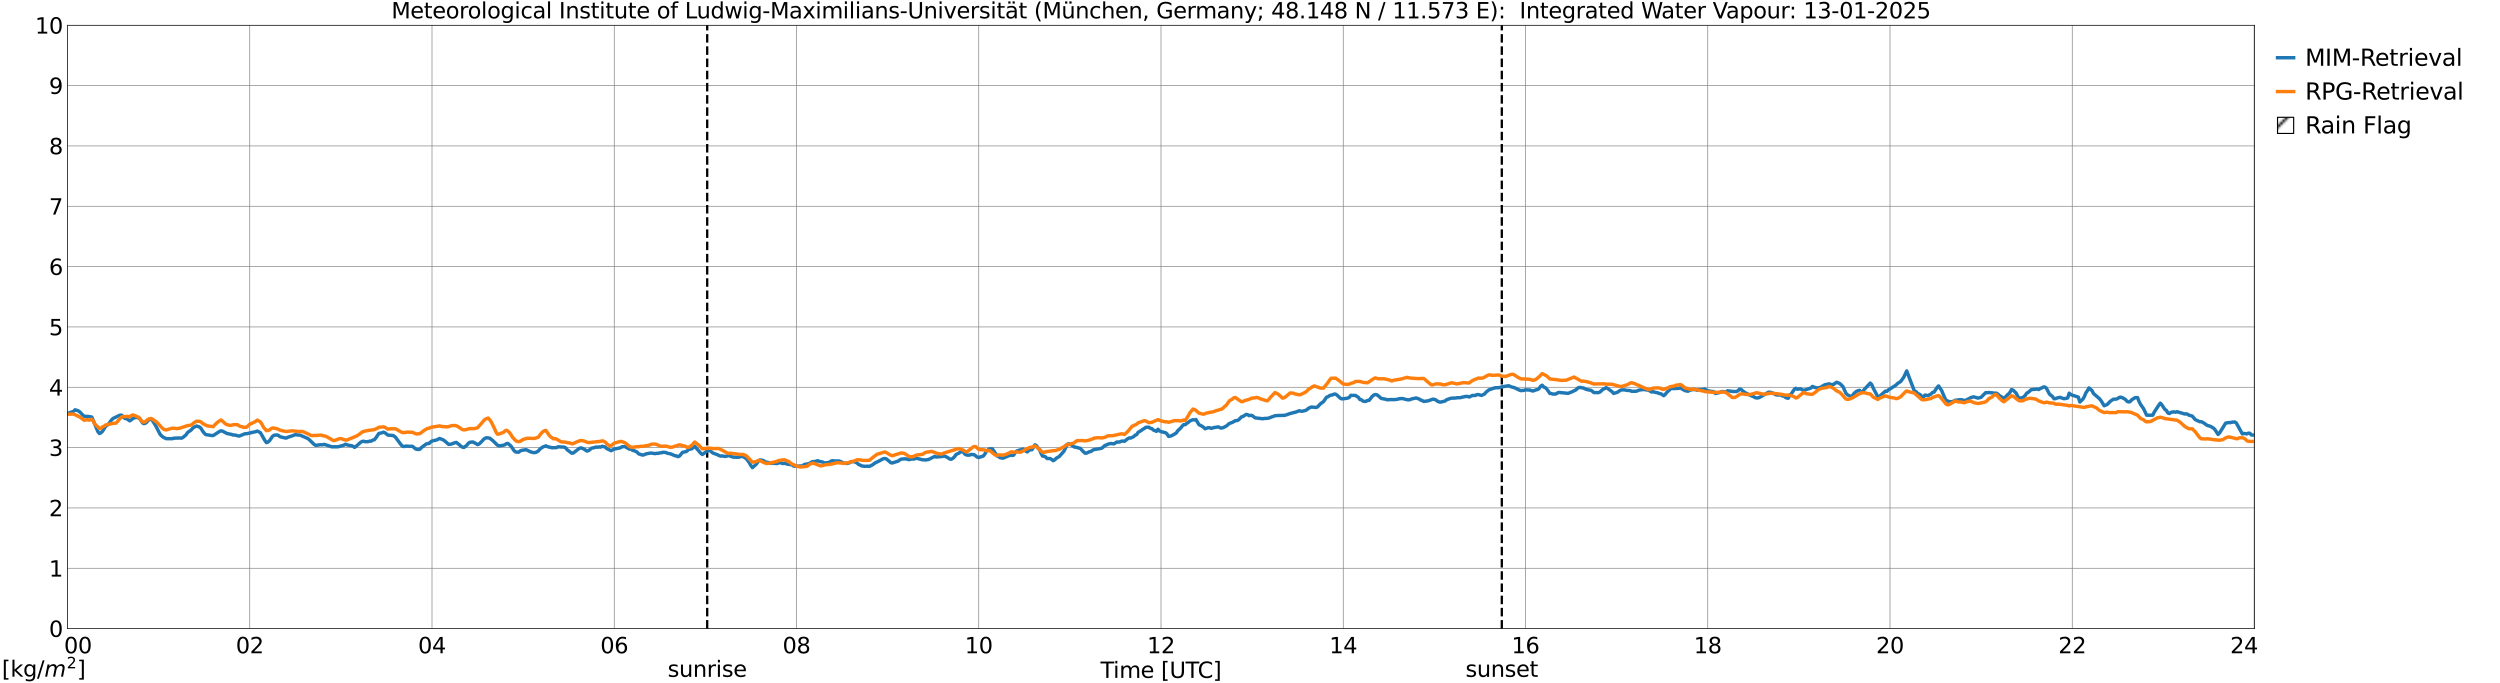 <?xml version="1.0" encoding="utf-8" standalone="no"?>
<!DOCTYPE svg PUBLIC "-//W3C//DTD SVG 1.1//EN"
  "http://www.w3.org/Graphics/SVG/1.1/DTD/svg11.dtd">
<svg xmlns:xlink="http://www.w3.org/1999/xlink" width="1085.4pt" height="296.64pt" viewBox="0 0 1085.4 296.64" xmlns="http://www.w3.org/2000/svg" version="1.1">
 <defs>
  <style type="text/css">*{stroke-linejoin: round; stroke-linecap: butt}</style>
 </defs>
 <g id="figure_1">
  <g id="patch_1">
   <path d="M 0 296.64 
L 1085.4 296.64 
L 1085.4 0 
L 0 0 
z
" style="fill: #ffffff"/>
  </g>
  <g id="axes_1">
   <g id="patch_2">
    <path d="M 29.306 272.909 
L 978.814 272.909 
L 978.814 10.976 
L 29.306 10.976 
z
" style="fill: #ffffff"/>
   </g>
   <g id="patch_3">
    <path d="M 978.814 272.909 
L 978.814 272.909 
L 978.814 10.976 
L 978.814 10.976 
z
" clip-path="url(#p644b326078)" style="fill: #d3d3d3; stroke: #d3d3d3; stroke-linejoin: miter"/>
   </g>
   <g id="matplotlib.axis_1">
    <g id="xtick_1">
     <g id="line2d_1">
      <path d="M 29.306 272.909 
L 29.306 10.976 
" clip-path="url(#p644b326078)" style="fill: none; stroke: #808080; stroke-width: 0.3; stroke-linecap: square"/>
     </g>
     <g id="line2d_2"/>
     <g id="text_1">
      <!--    00 -->
      <g transform="translate(18.733 283.627) scale(0.095 -0.095)">
       <defs>
        <path id="DejaVuSans-20" transform="scale(0.016)"/>
        <path id="DejaVuSans-30" d="M 2034 4250 
Q 1547 4250 1301 3770 
Q 1056 3291 1056 2328 
Q 1056 1369 1301 889 
Q 1547 409 2034 409 
Q 2525 409 2770 889 
Q 3016 1369 3016 2328 
Q 3016 3291 2770 3770 
Q 2525 4250 2034 4250 
z
M 2034 4750 
Q 2819 4750 3233 4129 
Q 3647 3509 3647 2328 
Q 3647 1150 3233 529 
Q 2819 -91 2034 -91 
Q 1250 -91 836 529 
Q 422 1150 422 2328 
Q 422 3509 836 4129 
Q 1250 4750 2034 4750 
z
" transform="scale(0.016)"/>
       </defs>
       <use xlink:href="#DejaVuSans-20"/>
       <use xlink:href="#DejaVuSans-20" transform="translate(31.787 0)"/>
       <use xlink:href="#DejaVuSans-20" transform="translate(63.574 0)"/>
       <use xlink:href="#DejaVuSans-30" transform="translate(95.361 0)"/>
       <use xlink:href="#DejaVuSans-30" transform="translate(158.984 0)"/>
      </g>
     </g>
    </g>
    <g id="xtick_2">
     <g id="line2d_3">
      <path d="M 108.431 272.909 
L 108.431 10.976 
" clip-path="url(#p644b326078)" style="fill: none; stroke: #808080; stroke-width: 0.3; stroke-linecap: square"/>
     </g>
     <g id="line2d_4"/>
     <g id="text_2">
      <!-- 02 -->
      <g transform="translate(102.387 283.627) scale(0.095 -0.095)">
       <defs>
        <path id="DejaVuSans-32" d="M 1228 531 
L 3431 531 
L 3431 0 
L 469 0 
L 469 531 
Q 828 903 1448 1529 
Q 2069 2156 2228 2338 
Q 2531 2678 2651 2914 
Q 2772 3150 2772 3378 
Q 2772 3750 2511 3984 
Q 2250 4219 1831 4219 
Q 1534 4219 1204 4116 
Q 875 4013 500 3803 
L 500 4441 
Q 881 4594 1212 4672 
Q 1544 4750 1819 4750 
Q 2544 4750 2975 4387 
Q 3406 4025 3406 3419 
Q 3406 3131 3298 2873 
Q 3191 2616 2906 2266 
Q 2828 2175 2409 1742 
Q 1991 1309 1228 531 
z
" transform="scale(0.016)"/>
       </defs>
       <use xlink:href="#DejaVuSans-30"/>
       <use xlink:href="#DejaVuSans-32" transform="translate(63.623 0)"/>
      </g>
     </g>
    </g>
    <g id="xtick_3">
     <g id="line2d_5">
      <path d="M 187.557 272.909 
L 187.557 10.976 
" clip-path="url(#p644b326078)" style="fill: none; stroke: #808080; stroke-width: 0.3; stroke-linecap: square"/>
     </g>
     <g id="line2d_6"/>
     <g id="text_3">
      <!-- 04 -->
      <g transform="translate(181.513 283.627) scale(0.095 -0.095)">
       <defs>
        <path id="DejaVuSans-34" d="M 2419 4116 
L 825 1625 
L 2419 1625 
L 2419 4116 
z
M 2253 4666 
L 3047 4666 
L 3047 1625 
L 3713 1625 
L 3713 1100 
L 3047 1100 
L 3047 0 
L 2419 0 
L 2419 1100 
L 313 1100 
L 313 1709 
L 2253 4666 
z
" transform="scale(0.016)"/>
       </defs>
       <use xlink:href="#DejaVuSans-30"/>
       <use xlink:href="#DejaVuSans-34" transform="translate(63.623 0)"/>
      </g>
     </g>
    </g>
    <g id="xtick_4">
     <g id="line2d_7">
      <path d="M 266.683 272.909 
L 266.683 10.976 
" clip-path="url(#p644b326078)" style="fill: none; stroke: #808080; stroke-width: 0.3; stroke-linecap: square"/>
     </g>
     <g id="line2d_8"/>
     <g id="text_4">
      <!-- 06 -->
      <g transform="translate(260.638 283.627) scale(0.095 -0.095)">
       <defs>
        <path id="DejaVuSans-36" d="M 2113 2584 
Q 1688 2584 1439 2293 
Q 1191 2003 1191 1497 
Q 1191 994 1439 701 
Q 1688 409 2113 409 
Q 2538 409 2786 701 
Q 3034 994 3034 1497 
Q 3034 2003 2786 2293 
Q 2538 2584 2113 2584 
z
M 3366 4563 
L 3366 3988 
Q 3128 4100 2886 4159 
Q 2644 4219 2406 4219 
Q 1781 4219 1451 3797 
Q 1122 3375 1075 2522 
Q 1259 2794 1537 2939 
Q 1816 3084 2150 3084 
Q 2853 3084 3261 2657 
Q 3669 2231 3669 1497 
Q 3669 778 3244 343 
Q 2819 -91 2113 -91 
Q 1303 -91 875 529 
Q 447 1150 447 2328 
Q 447 3434 972 4092 
Q 1497 4750 2381 4750 
Q 2619 4750 2861 4703 
Q 3103 4656 3366 4563 
z
" transform="scale(0.016)"/>
       </defs>
       <use xlink:href="#DejaVuSans-30"/>
       <use xlink:href="#DejaVuSans-36" transform="translate(63.623 0)"/>
      </g>
     </g>
    </g>
    <g id="xtick_5">
     <g id="line2d_9">
      <path d="M 345.808 272.909 
L 345.808 10.976 
" clip-path="url(#p644b326078)" style="fill: none; stroke: #808080; stroke-width: 0.3; stroke-linecap: square"/>
     </g>
     <g id="line2d_10"/>
     <g id="text_5">
      <!-- 08 -->
      <g transform="translate(339.764 283.627) scale(0.095 -0.095)">
       <defs>
        <path id="DejaVuSans-38" d="M 2034 2216 
Q 1584 2216 1326 1975 
Q 1069 1734 1069 1313 
Q 1069 891 1326 650 
Q 1584 409 2034 409 
Q 2484 409 2743 651 
Q 3003 894 3003 1313 
Q 3003 1734 2745 1975 
Q 2488 2216 2034 2216 
z
M 1403 2484 
Q 997 2584 770 2862 
Q 544 3141 544 3541 
Q 544 4100 942 4425 
Q 1341 4750 2034 4750 
Q 2731 4750 3128 4425 
Q 3525 4100 3525 3541 
Q 3525 3141 3298 2862 
Q 3072 2584 2669 2484 
Q 3125 2378 3379 2068 
Q 3634 1759 3634 1313 
Q 3634 634 3220 271 
Q 2806 -91 2034 -91 
Q 1263 -91 848 271 
Q 434 634 434 1313 
Q 434 1759 690 2068 
Q 947 2378 1403 2484 
z
M 1172 3481 
Q 1172 3119 1398 2916 
Q 1625 2713 2034 2713 
Q 2441 2713 2670 2916 
Q 2900 3119 2900 3481 
Q 2900 3844 2670 4047 
Q 2441 4250 2034 4250 
Q 1625 4250 1398 4047 
Q 1172 3844 1172 3481 
z
" transform="scale(0.016)"/>
       </defs>
       <use xlink:href="#DejaVuSans-30"/>
       <use xlink:href="#DejaVuSans-38" transform="translate(63.623 0)"/>
      </g>
     </g>
    </g>
    <g id="xtick_6">
     <g id="line2d_11">
      <path d="M 424.934 272.909 
L 424.934 10.976 
" clip-path="url(#p644b326078)" style="fill: none; stroke: #808080; stroke-width: 0.3; stroke-linecap: square"/>
     </g>
     <g id="line2d_12"/>
     <g id="text_6">
      <!-- 10 -->
      <g transform="translate(418.89 283.627) scale(0.095 -0.095)">
       <defs>
        <path id="DejaVuSans-31" d="M 794 531 
L 1825 531 
L 1825 4091 
L 703 3866 
L 703 4441 
L 1819 4666 
L 2450 4666 
L 2450 531 
L 3481 531 
L 3481 0 
L 794 0 
L 794 531 
z
" transform="scale(0.016)"/>
       </defs>
       <use xlink:href="#DejaVuSans-31"/>
       <use xlink:href="#DejaVuSans-30" transform="translate(63.623 0)"/>
      </g>
     </g>
    </g>
    <g id="xtick_7">
     <g id="line2d_13">
      <path d="M 504.06 272.909 
L 504.06 10.976 
" clip-path="url(#p644b326078)" style="fill: none; stroke: #808080; stroke-width: 0.3; stroke-linecap: square"/>
     </g>
     <g id="line2d_14"/>
     <g id="text_7">
      <!-- 12 -->
      <g transform="translate(498.015 283.627) scale(0.095 -0.095)">
       <use xlink:href="#DejaVuSans-31"/>
       <use xlink:href="#DejaVuSans-32" transform="translate(63.623 0)"/>
      </g>
     </g>
    </g>
    <g id="xtick_8">
     <g id="line2d_15">
      <path d="M 583.185 272.909 
L 583.185 10.976 
" clip-path="url(#p644b326078)" style="fill: none; stroke: #808080; stroke-width: 0.3; stroke-linecap: square"/>
     </g>
     <g id="line2d_16"/>
     <g id="text_8">
      <!-- 14 -->
      <g transform="translate(577.141 283.627) scale(0.095 -0.095)">
       <use xlink:href="#DejaVuSans-31"/>
       <use xlink:href="#DejaVuSans-34" transform="translate(63.623 0)"/>
      </g>
     </g>
    </g>
    <g id="xtick_9">
     <g id="line2d_17">
      <path d="M 662.311 272.909 
L 662.311 10.976 
" clip-path="url(#p644b326078)" style="fill: none; stroke: #808080; stroke-width: 0.3; stroke-linecap: square"/>
     </g>
     <g id="line2d_18"/>
     <g id="text_9">
      <!-- 16 -->
      <g transform="translate(656.267 283.627) scale(0.095 -0.095)">
       <use xlink:href="#DejaVuSans-31"/>
       <use xlink:href="#DejaVuSans-36" transform="translate(63.623 0)"/>
      </g>
     </g>
    </g>
    <g id="xtick_10">
     <g id="line2d_19">
      <path d="M 741.437 272.909 
L 741.437 10.976 
" clip-path="url(#p644b326078)" style="fill: none; stroke: #808080; stroke-width: 0.3; stroke-linecap: square"/>
     </g>
     <g id="line2d_20"/>
     <g id="text_10">
      <!-- 18 -->
      <g transform="translate(735.392 283.627) scale(0.095 -0.095)">
       <use xlink:href="#DejaVuSans-31"/>
       <use xlink:href="#DejaVuSans-38" transform="translate(63.623 0)"/>
      </g>
     </g>
    </g>
    <g id="xtick_11">
     <g id="line2d_21">
      <path d="M 820.562 272.909 
L 820.562 10.976 
" clip-path="url(#p644b326078)" style="fill: none; stroke: #808080; stroke-width: 0.3; stroke-linecap: square"/>
     </g>
     <g id="line2d_22"/>
     <g id="text_11">
      <!-- 20 -->
      <g transform="translate(814.518 283.627) scale(0.095 -0.095)">
       <use xlink:href="#DejaVuSans-32"/>
       <use xlink:href="#DejaVuSans-30" transform="translate(63.623 0)"/>
      </g>
     </g>
    </g>
    <g id="xtick_12">
     <g id="line2d_23">
      <path d="M 899.688 272.909 
L 899.688 10.976 
" clip-path="url(#p644b326078)" style="fill: none; stroke: #808080; stroke-width: 0.3; stroke-linecap: square"/>
     </g>
     <g id="line2d_24"/>
     <g id="text_12">
      <!-- 22 -->
      <g transform="translate(893.644 283.627) scale(0.095 -0.095)">
       <use xlink:href="#DejaVuSans-32"/>
       <use xlink:href="#DejaVuSans-32" transform="translate(63.623 0)"/>
      </g>
     </g>
    </g>
    <g id="xtick_13">
     <g id="line2d_25">
      <path d="M 978.814 272.909 
L 978.814 10.976 
" clip-path="url(#p644b326078)" style="fill: none; stroke: #808080; stroke-width: 0.3; stroke-linecap: square"/>
     </g>
     <g id="line2d_26"/>
     <g id="text_13">
      <!-- 24    -->
      <g transform="translate(968.241 283.627) scale(0.095 -0.095)">
       <use xlink:href="#DejaVuSans-32"/>
       <use xlink:href="#DejaVuSans-34" transform="translate(63.623 0)"/>
       <use xlink:href="#DejaVuSans-20" transform="translate(127.246 0)"/>
       <use xlink:href="#DejaVuSans-20" transform="translate(159.033 0)"/>
       <use xlink:href="#DejaVuSans-20" transform="translate(190.82 0)"/>
      </g>
     </g>
    </g>
    <g id="text_14">
     <!-- Time [UTC] -->
     <g transform="translate(477.806 294.322) scale(0.095 -0.095)">
      <defs>
       <path id="DejaVuSans-54" d="M -19 4666 
L 3928 4666 
L 3928 4134 
L 2272 4134 
L 2272 0 
L 1638 0 
L 1638 4134 
L -19 4134 
L -19 4666 
z
" transform="scale(0.016)"/>
       <path id="DejaVuSans-69" d="M 603 3500 
L 1178 3500 
L 1178 0 
L 603 0 
L 603 3500 
z
M 603 4863 
L 1178 4863 
L 1178 4134 
L 603 4134 
L 603 4863 
z
" transform="scale(0.016)"/>
       <path id="DejaVuSans-6d" d="M 3328 2828 
Q 3544 3216 3844 3400 
Q 4144 3584 4550 3584 
Q 5097 3584 5394 3201 
Q 5691 2819 5691 2113 
L 5691 0 
L 5113 0 
L 5113 2094 
Q 5113 2597 4934 2840 
Q 4756 3084 4391 3084 
Q 3944 3084 3684 2787 
Q 3425 2491 3425 1978 
L 3425 0 
L 2847 0 
L 2847 2094 
Q 2847 2600 2669 2842 
Q 2491 3084 2119 3084 
Q 1678 3084 1418 2786 
Q 1159 2488 1159 1978 
L 1159 0 
L 581 0 
L 581 3500 
L 1159 3500 
L 1159 2956 
Q 1356 3278 1631 3431 
Q 1906 3584 2284 3584 
Q 2666 3584 2933 3390 
Q 3200 3197 3328 2828 
z
" transform="scale(0.016)"/>
       <path id="DejaVuSans-65" d="M 3597 1894 
L 3597 1613 
L 953 1613 
Q 991 1019 1311 708 
Q 1631 397 2203 397 
Q 2534 397 2845 478 
Q 3156 559 3463 722 
L 3463 178 
Q 3153 47 2828 -22 
Q 2503 -91 2169 -91 
Q 1331 -91 842 396 
Q 353 884 353 1716 
Q 353 2575 817 3079 
Q 1281 3584 2069 3584 
Q 2775 3584 3186 3129 
Q 3597 2675 3597 1894 
z
M 3022 2063 
Q 3016 2534 2758 2815 
Q 2500 3097 2075 3097 
Q 1594 3097 1305 2825 
Q 1016 2553 972 2059 
L 3022 2063 
z
" transform="scale(0.016)"/>
       <path id="DejaVuSans-5b" d="M 550 4863 
L 1875 4863 
L 1875 4416 
L 1125 4416 
L 1125 -397 
L 1875 -397 
L 1875 -844 
L 550 -844 
L 550 4863 
z
" transform="scale(0.016)"/>
       <path id="DejaVuSans-55" d="M 556 4666 
L 1191 4666 
L 1191 1831 
Q 1191 1081 1462 751 
Q 1734 422 2344 422 
Q 2950 422 3222 751 
Q 3494 1081 3494 1831 
L 3494 4666 
L 4128 4666 
L 4128 1753 
Q 4128 841 3676 375 
Q 3225 -91 2344 -91 
Q 1459 -91 1007 375 
Q 556 841 556 1753 
L 556 4666 
z
" transform="scale(0.016)"/>
       <path id="DejaVuSans-43" d="M 4122 4306 
L 4122 3641 
Q 3803 3938 3442 4084 
Q 3081 4231 2675 4231 
Q 1875 4231 1450 3742 
Q 1025 3253 1025 2328 
Q 1025 1406 1450 917 
Q 1875 428 2675 428 
Q 3081 428 3442 575 
Q 3803 722 4122 1019 
L 4122 359 
Q 3791 134 3420 21 
Q 3050 -91 2638 -91 
Q 1578 -91 968 557 
Q 359 1206 359 2328 
Q 359 3453 968 4101 
Q 1578 4750 2638 4750 
Q 3056 4750 3426 4639 
Q 3797 4528 4122 4306 
z
" transform="scale(0.016)"/>
       <path id="DejaVuSans-5d" d="M 1947 4863 
L 1947 -844 
L 622 -844 
L 622 -397 
L 1369 -397 
L 1369 4416 
L 622 4416 
L 622 4863 
L 1947 4863 
z
" transform="scale(0.016)"/>
      </defs>
      <use xlink:href="#DejaVuSans-54"/>
      <use xlink:href="#DejaVuSans-69" transform="translate(57.959 0)"/>
      <use xlink:href="#DejaVuSans-6d" transform="translate(85.742 0)"/>
      <use xlink:href="#DejaVuSans-65" transform="translate(183.154 0)"/>
      <use xlink:href="#DejaVuSans-20" transform="translate(244.678 0)"/>
      <use xlink:href="#DejaVuSans-5b" transform="translate(276.465 0)"/>
      <use xlink:href="#DejaVuSans-55" transform="translate(315.479 0)"/>
      <use xlink:href="#DejaVuSans-54" transform="translate(388.672 0)"/>
      <use xlink:href="#DejaVuSans-43" transform="translate(443.881 0)"/>
      <use xlink:href="#DejaVuSans-5d" transform="translate(513.705 0)"/>
     </g>
    </g>
   </g>
   <g id="matplotlib.axis_2">
    <g id="ytick_1">
     <g id="line2d_27">
      <path d="M 29.306 272.909 
L 978.814 272.909 
" clip-path="url(#p644b326078)" style="fill: none; stroke: #808080; stroke-width: 0.3; stroke-linecap: square"/>
     </g>
     <g id="line2d_28"/>
     <g id="text_15">
      <!-- 0 -->
      <g transform="translate(21.261 276.518) scale(0.095 -0.095)">
       <use xlink:href="#DejaVuSans-30"/>
      </g>
     </g>
    </g>
    <g id="ytick_2">
     <g id="line2d_29">
      <path d="M 29.306 246.715 
L 978.814 246.715 
" clip-path="url(#p644b326078)" style="fill: none; stroke: #808080; stroke-width: 0.3; stroke-linecap: square"/>
     </g>
     <g id="line2d_30"/>
     <g id="text_16">
      <!-- 1 -->
      <g transform="translate(21.261 250.325) scale(0.095 -0.095)">
       <use xlink:href="#DejaVuSans-31"/>
      </g>
     </g>
    </g>
    <g id="ytick_3">
     <g id="line2d_31">
      <path d="M 29.306 220.522 
L 978.814 220.522 
" clip-path="url(#p644b326078)" style="fill: none; stroke: #808080; stroke-width: 0.3; stroke-linecap: square"/>
     </g>
     <g id="line2d_32"/>
     <g id="text_17">
      <!-- 2 -->
      <g transform="translate(21.261 224.131) scale(0.095 -0.095)">
       <use xlink:href="#DejaVuSans-32"/>
      </g>
     </g>
    </g>
    <g id="ytick_4">
     <g id="line2d_33">
      <path d="M 29.306 194.329 
L 978.814 194.329 
" clip-path="url(#p644b326078)" style="fill: none; stroke: #808080; stroke-width: 0.3; stroke-linecap: square"/>
     </g>
     <g id="line2d_34"/>
     <g id="text_18">
      <!-- 3 -->
      <g transform="translate(21.261 197.938) scale(0.095 -0.095)">
       <defs>
        <path id="DejaVuSans-33" d="M 2597 2516 
Q 3050 2419 3304 2112 
Q 3559 1806 3559 1356 
Q 3559 666 3084 287 
Q 2609 -91 1734 -91 
Q 1441 -91 1130 -33 
Q 819 25 488 141 
L 488 750 
Q 750 597 1062 519 
Q 1375 441 1716 441 
Q 2309 441 2620 675 
Q 2931 909 2931 1356 
Q 2931 1769 2642 2001 
Q 2353 2234 1838 2234 
L 1294 2234 
L 1294 2753 
L 1863 2753 
Q 2328 2753 2575 2939 
Q 2822 3125 2822 3475 
Q 2822 3834 2567 4026 
Q 2313 4219 1838 4219 
Q 1578 4219 1281 4162 
Q 984 4106 628 3988 
L 628 4550 
Q 988 4650 1302 4700 
Q 1616 4750 1894 4750 
Q 2613 4750 3031 4423 
Q 3450 4097 3450 3541 
Q 3450 3153 3228 2886 
Q 3006 2619 2597 2516 
z
" transform="scale(0.016)"/>
       </defs>
       <use xlink:href="#DejaVuSans-33"/>
      </g>
     </g>
    </g>
    <g id="ytick_5">
     <g id="line2d_35">
      <path d="M 29.306 168.136 
L 978.814 168.136 
" clip-path="url(#p644b326078)" style="fill: none; stroke: #808080; stroke-width: 0.3; stroke-linecap: square"/>
     </g>
     <g id="line2d_36"/>
     <g id="text_19">
      <!-- 4 -->
      <g transform="translate(21.261 171.745) scale(0.095 -0.095)">
       <use xlink:href="#DejaVuSans-34"/>
      </g>
     </g>
    </g>
    <g id="ytick_6">
     <g id="line2d_37">
      <path d="M 29.306 141.942 
L 978.814 141.942 
" clip-path="url(#p644b326078)" style="fill: none; stroke: #808080; stroke-width: 0.3; stroke-linecap: square"/>
     </g>
     <g id="line2d_38"/>
     <g id="text_20">
      <!-- 5 -->
      <g transform="translate(21.261 145.551) scale(0.095 -0.095)">
       <defs>
        <path id="DejaVuSans-35" d="M 691 4666 
L 3169 4666 
L 3169 4134 
L 1269 4134 
L 1269 2991 
Q 1406 3038 1543 3061 
Q 1681 3084 1819 3084 
Q 2600 3084 3056 2656 
Q 3513 2228 3513 1497 
Q 3513 744 3044 326 
Q 2575 -91 1722 -91 
Q 1428 -91 1123 -41 
Q 819 9 494 109 
L 494 744 
Q 775 591 1075 516 
Q 1375 441 1709 441 
Q 2250 441 2565 725 
Q 2881 1009 2881 1497 
Q 2881 1984 2565 2268 
Q 2250 2553 1709 2553 
Q 1456 2553 1204 2497 
Q 953 2441 691 2322 
L 691 4666 
z
" transform="scale(0.016)"/>
       </defs>
       <use xlink:href="#DejaVuSans-35"/>
      </g>
     </g>
    </g>
    <g id="ytick_7">
     <g id="line2d_39">
      <path d="M 29.306 115.749 
L 978.814 115.749 
" clip-path="url(#p644b326078)" style="fill: none; stroke: #808080; stroke-width: 0.3; stroke-linecap: square"/>
     </g>
     <g id="line2d_40"/>
     <g id="text_21">
      <!-- 6 -->
      <g transform="translate(21.261 119.358) scale(0.095 -0.095)">
       <use xlink:href="#DejaVuSans-36"/>
      </g>
     </g>
    </g>
    <g id="ytick_8">
     <g id="line2d_41">
      <path d="M 29.306 89.556 
L 978.814 89.556 
" clip-path="url(#p644b326078)" style="fill: none; stroke: #808080; stroke-width: 0.3; stroke-linecap: square"/>
     </g>
     <g id="line2d_42"/>
     <g id="text_22">
      <!-- 7 -->
      <g transform="translate(21.261 93.165) scale(0.095 -0.095)">
       <defs>
        <path id="DejaVuSans-37" d="M 525 4666 
L 3525 4666 
L 3525 4397 
L 1831 0 
L 1172 0 
L 2766 4134 
L 525 4134 
L 525 4666 
z
" transform="scale(0.016)"/>
       </defs>
       <use xlink:href="#DejaVuSans-37"/>
      </g>
     </g>
    </g>
    <g id="ytick_9">
     <g id="line2d_43">
      <path d="M 29.306 63.362 
L 978.814 63.362 
" clip-path="url(#p644b326078)" style="fill: none; stroke: #808080; stroke-width: 0.3; stroke-linecap: square"/>
     </g>
     <g id="line2d_44"/>
     <g id="text_23">
      <!-- 8 -->
      <g transform="translate(21.261 66.972) scale(0.095 -0.095)">
       <use xlink:href="#DejaVuSans-38"/>
      </g>
     </g>
    </g>
    <g id="ytick_10">
     <g id="line2d_45">
      <path d="M 29.306 37.169 
L 978.814 37.169 
" clip-path="url(#p644b326078)" style="fill: none; stroke: #808080; stroke-width: 0.3; stroke-linecap: square"/>
     </g>
     <g id="line2d_46"/>
     <g id="text_24">
      <!-- 9 -->
      <g transform="translate(21.261 40.778) scale(0.095 -0.095)">
       <defs>
        <path id="DejaVuSans-39" d="M 703 97 
L 703 672 
Q 941 559 1184 500 
Q 1428 441 1663 441 
Q 2288 441 2617 861 
Q 2947 1281 2994 2138 
Q 2813 1869 2534 1725 
Q 2256 1581 1919 1581 
Q 1219 1581 811 2004 
Q 403 2428 403 3163 
Q 403 3881 828 4315 
Q 1253 4750 1959 4750 
Q 2769 4750 3195 4129 
Q 3622 3509 3622 2328 
Q 3622 1225 3098 567 
Q 2575 -91 1691 -91 
Q 1453 -91 1209 -44 
Q 966 3 703 97 
z
M 1959 2075 
Q 2384 2075 2632 2365 
Q 2881 2656 2881 3163 
Q 2881 3666 2632 3958 
Q 2384 4250 1959 4250 
Q 1534 4250 1286 3958 
Q 1038 3666 1038 3163 
Q 1038 2656 1286 2365 
Q 1534 2075 1959 2075 
z
" transform="scale(0.016)"/>
       </defs>
       <use xlink:href="#DejaVuSans-39"/>
      </g>
     </g>
    </g>
    <g id="ytick_11">
     <g id="line2d_47">
      <path d="M 29.306 10.976 
L 978.814 10.976 
" clip-path="url(#p644b326078)" style="fill: none; stroke: #808080; stroke-width: 0.3; stroke-linecap: square"/>
     </g>
     <g id="line2d_48"/>
     <g id="text_25">
      <!-- 10 -->
      <g transform="translate(15.217 14.585) scale(0.095 -0.095)">
       <use xlink:href="#DejaVuSans-31"/>
       <use xlink:href="#DejaVuSans-30" transform="translate(63.623 0)"/>
      </g>
     </g>
    </g>
   </g>
   <g id="line2d_49">
    <path d="M 307.037 272.909 
L 307.037 10.976 
" clip-path="url(#p644b326078)" style="fill: none; stroke-dasharray: 3.7,1.6; stroke-dashoffset: 0; stroke: #000000"/>
   </g>
   <g id="line2d_50">
    <path d="M 652.025 272.909 
L 652.025 10.976 
" clip-path="url(#p644b326078)" style="fill: none; stroke-dasharray: 3.7,1.6; stroke-dashoffset: 0; stroke: #000000"/>
   </g>
   <g id="line2d_51">
    <path d="M 29.306 179.503 
L 31.943 178.596 
L 32.603 177.921 
L 33.921 178.336 
L 34.581 178.788 
L 35.9 180.159 
L 36.559 180.74 
L 38.537 180.823 
L 39.856 181.069 
L 42.493 187.394 
L 43.153 188.205 
L 43.812 187.914 
L 44.472 187.293 
L 45.79 185.173 
L 47.109 184.124 
L 48.428 182.298 
L 49.087 181.678 
L 51.065 180.727 
L 51.725 180.39 
L 52.384 180.192 
L 53.043 180.402 
L 53.703 181.273 
L 54.362 181.719 
L 55.022 181.803 
L 56.34 182.708 
L 57 182.285 
L 57.659 181.682 
L 58.978 181.206 
L 60.297 181.378 
L 60.956 182.17 
L 61.615 183.231 
L 62.275 183.891 
L 62.934 183.863 
L 63.594 183.404 
L 64.253 182.588 
L 64.912 182.062 
L 65.572 182.057 
L 66.231 182.643 
L 67.55 184.747 
L 68.869 187.304 
L 69.528 188.576 
L 70.187 189.268 
L 70.847 189.792 
L 72.166 190.462 
L 74.803 190.465 
L 75.462 190.243 
L 78.1 190.151 
L 78.759 190.261 
L 79.419 189.92 
L 80.737 188.82 
L 81.397 187.849 
L 82.056 187.314 
L 82.716 186.93 
L 84.034 185.573 
L 85.353 184.963 
L 86.672 185.398 
L 87.331 186.072 
L 87.991 187.183 
L 88.65 188.022 
L 89.309 188.674 
L 91.947 189.089 
L 92.606 189.081 
L 95.244 187.342 
L 95.903 187.049 
L 96.563 187.161 
L 98.541 188.205 
L 100.519 188.607 
L 101.178 188.858 
L 101.838 188.847 
L 103.816 189.342 
L 106.453 188.283 
L 107.113 188.304 
L 111.069 187.398 
L 111.728 187.145 
L 113.047 187.846 
L 115.025 191.267 
L 115.685 192.18 
L 116.344 191.914 
L 117.003 191.35 
L 118.322 189.424 
L 118.982 188.976 
L 120.3 188.825 
L 120.96 189.127 
L 121.619 189.61 
L 122.938 189.958 
L 124.257 190.211 
L 124.916 189.858 
L 126.894 189.22 
L 128.213 188.713 
L 129.532 188.897 
L 130.191 188.877 
L 133.488 190.314 
L 134.147 190.773 
L 136.125 192.699 
L 136.785 193.256 
L 137.444 193.351 
L 138.104 193.213 
L 139.422 193.074 
L 140.082 193.118 
L 140.741 192.917 
L 144.038 193.979 
L 146.676 193.986 
L 149.313 193.27 
L 149.972 192.881 
L 151.291 193.31 
L 152.61 193.498 
L 153.269 193.765 
L 153.929 194.226 
L 154.588 193.791 
L 156.566 192.02 
L 157.226 191.672 
L 157.885 191.557 
L 158.544 191.779 
L 159.863 191.732 
L 160.523 191.519 
L 161.182 191.521 
L 161.841 191.066 
L 162.501 190.945 
L 163.16 190.164 
L 164.479 188.185 
L 165.798 187.913 
L 166.457 187.626 
L 167.116 187.882 
L 168.435 188.913 
L 170.413 189.048 
L 171.073 189.31 
L 171.732 189.857 
L 173.051 191.648 
L 174.37 193.398 
L 175.029 193.796 
L 175.688 193.855 
L 176.348 193.641 
L 177.666 193.774 
L 178.985 193.758 
L 179.645 194.207 
L 180.304 194.826 
L 180.963 195.088 
L 181.623 195.161 
L 182.282 195.058 
L 182.941 194.341 
L 184.92 192.852 
L 185.579 192.569 
L 186.238 192.575 
L 186.898 191.941 
L 187.557 191.473 
L 189.535 191.016 
L 190.854 190.369 
L 192.173 190.869 
L 192.832 191.243 
L 194.81 192.936 
L 195.47 192.889 
L 196.129 192.729 
L 197.448 192.232 
L 198.107 192.093 
L 199.426 193.083 
L 200.085 193.707 
L 200.745 194.126 
L 201.404 194.284 
L 202.723 193.273 
L 203.382 192.403 
L 204.042 192.003 
L 205.36 191.892 
L 206.679 192.609 
L 207.339 193.042 
L 207.998 192.771 
L 209.317 191.49 
L 209.976 190.747 
L 210.635 190.246 
L 211.295 190.045 
L 212.614 190.233 
L 213.932 191.275 
L 215.91 193.225 
L 216.57 193.568 
L 217.229 193.524 
L 218.548 193.317 
L 219.207 193.086 
L 219.867 192.616 
L 220.526 192.52 
L 221.845 193.669 
L 223.164 195.615 
L 223.823 196.22 
L 225.142 196.343 
L 225.801 195.812 
L 226.461 195.53 
L 228.439 195.242 
L 230.417 196.208 
L 231.736 196.506 
L 232.395 196.474 
L 233.054 196.21 
L 233.714 195.82 
L 234.373 195.003 
L 235.692 194.062 
L 237.011 193.575 
L 237.67 193.915 
L 239.648 194.392 
L 241.626 194.333 
L 242.286 193.985 
L 244.923 194.118 
L 245.583 194.415 
L 246.242 195.273 
L 248.22 196.748 
L 248.88 196.689 
L 251.517 194.648 
L 252.176 194.468 
L 252.836 194.619 
L 253.495 194.955 
L 254.814 195.833 
L 255.473 195.66 
L 256.133 195.204 
L 256.792 194.596 
L 258.111 194.327 
L 258.77 194.064 
L 259.43 194.185 
L 260.089 194.019 
L 260.748 194.129 
L 261.408 193.753 
L 262.726 194.052 
L 263.386 194.74 
L 265.364 195.663 
L 266.683 194.961 
L 269.32 194.441 
L 269.98 193.968 
L 271.298 193.872 
L 273.277 195.022 
L 273.936 194.838 
L 274.595 195.545 
L 275.255 195.639 
L 276.573 196.25 
L 277.233 197.018 
L 278.552 197.457 
L 279.211 197.593 
L 280.53 197.053 
L 282.508 196.679 
L 284.486 196.944 
L 285.145 196.797 
L 285.805 196.832 
L 286.464 196.606 
L 287.124 196.598 
L 287.783 196.363 
L 289.102 196.45 
L 289.761 196.791 
L 291.08 197.021 
L 293.058 197.865 
L 293.717 197.94 
L 294.377 198.263 
L 295.036 197.969 
L 296.355 196.358 
L 297.674 196.135 
L 298.333 195.774 
L 298.992 195.105 
L 300.311 194.871 
L 301.63 193.753 
L 304.267 196.82 
L 304.927 197.329 
L 306.246 196.407 
L 306.905 195.799 
L 307.564 195.604 
L 308.224 195.645 
L 309.543 196.715 
L 311.521 197.422 
L 312.18 197.789 
L 312.839 198.019 
L 313.499 197.952 
L 314.818 198.154 
L 315.477 198.041 
L 316.136 197.754 
L 317.455 198.141 
L 318.114 198.431 
L 320.093 198.534 
L 320.752 198.49 
L 322.071 198.108 
L 322.73 198.318 
L 324.049 199.151 
L 325.368 200.974 
L 326.027 202.177 
L 326.686 203.034 
L 328.005 201.869 
L 328.665 201.112 
L 329.324 200.122 
L 329.983 199.682 
L 331.302 199.898 
L 332.621 200.733 
L 333.28 200.708 
L 334.599 201.185 
L 335.258 201.065 
L 337.236 201.262 
L 338.555 200.853 
L 339.874 201.262 
L 340.533 201.088 
L 341.852 201.52 
L 343.83 201.797 
L 344.49 202.325 
L 345.808 202.437 
L 347.787 202.287 
L 348.446 202.394 
L 349.105 201.685 
L 351.083 201.306 
L 351.743 201.056 
L 352.402 200.579 
L 353.062 200.382 
L 353.721 200.404 
L 355.04 200.024 
L 355.699 200.318 
L 357.018 200.567 
L 358.337 201.094 
L 358.996 200.849 
L 359.655 200.908 
L 360.974 200.128 
L 361.634 200.028 
L 362.293 200.155 
L 364.271 200.138 
L 365.59 200.652 
L 366.249 201.191 
L 366.909 201.079 
L 367.568 201.259 
L 368.887 200.918 
L 369.546 200.4 
L 370.865 200.472 
L 371.524 200.702 
L 372.184 201.096 
L 372.843 201.701 
L 373.502 201.929 
L 374.162 202.296 
L 375.481 202.466 
L 376.799 202.393 
L 377.459 202.502 
L 378.777 201.831 
L 380.096 200.87 
L 381.415 200.282 
L 383.393 199.195 
L 384.053 199.062 
L 384.712 199.176 
L 386.031 200.238 
L 386.69 200.843 
L 387.349 201.019 
L 389.987 200.181 
L 390.646 199.672 
L 391.306 199.324 
L 393.284 199.198 
L 394.603 199.566 
L 395.262 199.45 
L 395.921 199.204 
L 396.581 199.35 
L 397.899 198.949 
L 400.537 199.629 
L 401.856 199.693 
L 403.175 199.485 
L 405.812 198.147 
L 406.471 198.421 
L 407.79 198.277 
L 409.109 198.193 
L 409.768 197.967 
L 410.428 198.106 
L 411.746 198.861 
L 412.406 199.336 
L 413.065 199.383 
L 413.725 198.952 
L 414.384 198.362 
L 415.043 197.346 
L 416.362 196.709 
L 417.022 196.158 
L 417.681 196.046 
L 418.34 196.411 
L 419 197.233 
L 419.659 197.537 
L 420.318 197.62 
L 420.978 197.576 
L 421.637 197.285 
L 422.956 197.423 
L 424.275 198.449 
L 424.934 198.619 
L 426.912 197.992 
L 427.572 197.156 
L 428.231 195.966 
L 429.55 194.845 
L 430.869 194.887 
L 432.187 196.837 
L 432.847 197.959 
L 433.506 198.147 
L 434.165 198.719 
L 435.484 198.918 
L 438.122 197.801 
L 438.781 197.644 
L 439.44 197.725 
L 440.1 197.581 
L 440.759 196.501 
L 441.419 195.812 
L 442.737 195.362 
L 443.397 195.292 
L 444.056 194.964 
L 444.716 195.29 
L 445.375 195.898 
L 446.034 196.199 
L 446.694 195.526 
L 447.353 195.245 
L 448.012 195.256 
L 449.331 193.115 
L 449.991 193.497 
L 450.65 194.463 
L 451.309 195.141 
L 451.969 196.801 
L 452.628 198.008 
L 453.287 198.079 
L 453.947 198.391 
L 454.606 199.078 
L 455.925 199.068 
L 456.584 199.462 
L 457.244 200.012 
L 457.903 199.644 
L 458.563 198.969 
L 459.881 198.197 
L 461.859 195.971 
L 462.519 194.715 
L 463.178 193.051 
L 463.838 192.707 
L 464.497 192.742 
L 466.475 194.098 
L 467.134 194.134 
L 467.794 194.365 
L 469.113 194.698 
L 469.772 195.514 
L 471.091 196.763 
L 471.75 196.714 
L 473.069 196.097 
L 473.728 195.979 
L 474.388 195.44 
L 475.047 195.17 
L 477.685 194.753 
L 478.344 194.574 
L 479.003 194.076 
L 479.663 193.433 
L 480.322 193.219 
L 480.981 192.847 
L 482.3 192.552 
L 483.619 192.707 
L 484.938 191.875 
L 485.597 191.947 
L 486.256 191.839 
L 486.916 191.526 
L 487.575 191.482 
L 488.235 191.58 
L 489.553 190.538 
L 490.213 190.128 
L 490.872 190.196 
L 492.191 189.574 
L 492.85 188.905 
L 493.51 188.689 
L 494.169 187.648 
L 495.488 186.905 
L 496.147 186.378 
L 496.807 186.035 
L 497.466 185.511 
L 498.785 185.463 
L 499.444 185.942 
L 500.103 186.126 
L 500.763 186.708 
L 502.082 187.274 
L 502.741 186.376 
L 503.4 187.082 
L 504.06 187.395 
L 506.038 187.865 
L 506.697 188.418 
L 507.357 189.49 
L 508.675 189.183 
L 510.654 188.021 
L 511.313 187.05 
L 512.632 185.785 
L 513.291 184.955 
L 513.95 184.317 
L 514.61 184.363 
L 515.269 183.76 
L 515.929 183.363 
L 516.588 182.81 
L 517.247 182.451 
L 517.907 182.237 
L 518.566 182.336 
L 519.226 182.132 
L 520.544 184.368 
L 521.863 185.033 
L 522.522 185.506 
L 523.182 186.147 
L 524.501 185.699 
L 525.16 185.694 
L 525.819 185.989 
L 527.138 185.62 
L 528.457 185.398 
L 529.116 185.361 
L 529.776 185.78 
L 530.435 185.831 
L 531.094 185.66 
L 532.413 184.971 
L 533.732 183.856 
L 535.051 183.377 
L 536.369 182.635 
L 537.029 182.599 
L 537.688 182.341 
L 539.007 180.991 
L 539.666 180.806 
L 540.985 179.936 
L 541.644 180.012 
L 542.304 180.455 
L 542.963 180.318 
L 543.623 180.417 
L 544.941 181.421 
L 548.238 181.798 
L 548.898 181.684 
L 550.216 181.626 
L 550.876 181.502 
L 552.195 180.992 
L 553.513 180.519 
L 554.832 180.388 
L 557.47 180.342 
L 558.129 180.235 
L 560.107 179.539 
L 562.745 178.853 
L 564.063 178.325 
L 564.723 178.507 
L 565.382 178.544 
L 566.701 178.224 
L 567.36 177.914 
L 568.02 177.304 
L 569.338 176.705 
L 571.317 176.896 
L 571.976 176.726 
L 573.295 175.298 
L 574.613 174.355 
L 575.932 172.438 
L 576.592 172.239 
L 577.251 171.758 
L 577.91 171.509 
L 578.57 171.462 
L 579.229 171.07 
L 579.889 171.136 
L 580.548 171.611 
L 581.867 172.863 
L 582.526 173.157 
L 583.185 173.16 
L 585.164 172.838 
L 585.823 172.494 
L 586.482 171.643 
L 588.46 171.679 
L 589.779 172.522 
L 590.439 173.475 
L 591.098 173.581 
L 591.757 174.147 
L 592.417 174.285 
L 593.076 174.212 
L 593.736 173.867 
L 594.395 173.834 
L 595.714 172.171 
L 596.373 171.562 
L 597.032 171.287 
L 597.692 171.377 
L 598.351 171.801 
L 599.67 172.979 
L 601.648 173.349 
L 602.307 173.593 
L 602.967 173.5 
L 605.604 173.491 
L 606.923 173.298 
L 607.582 173.101 
L 608.901 173.022 
L 610.879 173.55 
L 611.539 173.607 
L 612.198 173.501 
L 612.858 173.213 
L 614.836 172.774 
L 616.154 173.255 
L 616.814 173.669 
L 617.473 173.912 
L 618.133 174.295 
L 620.111 174.006 
L 622.089 173.286 
L 622.748 173.391 
L 623.408 173.644 
L 624.067 174.168 
L 624.726 174.472 
L 625.386 174.586 
L 627.364 174.115 
L 628.023 173.57 
L 630.001 172.88 
L 631.98 172.801 
L 632.639 172.675 
L 633.958 172.665 
L 635.276 172.332 
L 636.595 172.091 
L 637.255 172.142 
L 637.914 172.364 
L 639.233 171.703 
L 640.552 171.693 
L 641.211 171.338 
L 641.87 171.308 
L 643.189 171.674 
L 644.508 171.079 
L 645.167 170.274 
L 646.486 169.244 
L 648.464 168.552 
L 649.123 168.367 
L 650.442 168.31 
L 651.102 168.273 
L 651.761 168.006 
L 655.058 167.458 
L 655.717 167.82 
L 657.695 168.388 
L 659.674 169.383 
L 660.333 169.597 
L 661.652 169.467 
L 662.311 169.254 
L 664.289 169.342 
L 664.949 169.653 
L 665.608 169.757 
L 666.927 169.246 
L 667.586 169.127 
L 668.246 168.645 
L 668.905 167.64 
L 669.564 167.256 
L 670.224 168.034 
L 670.883 168.271 
L 671.542 168.886 
L 672.861 170.777 
L 673.521 170.865 
L 674.18 171.095 
L 675.499 171.057 
L 676.158 170.608 
L 676.817 170.378 
L 678.796 170.573 
L 680.774 170.775 
L 682.092 170.276 
L 684.071 169.369 
L 684.73 168.727 
L 685.389 168.274 
L 686.049 168.2 
L 686.708 168.375 
L 687.368 168.431 
L 688.686 169.045 
L 690.005 169.353 
L 690.664 169.419 
L 691.324 169.851 
L 691.983 170.434 
L 693.961 170.467 
L 694.621 170.216 
L 695.939 168.999 
L 696.599 168.757 
L 697.258 168.333 
L 697.918 168.606 
L 699.896 170.066 
L 700.555 170.804 
L 701.874 170.428 
L 702.533 170.13 
L 703.193 169.616 
L 703.852 169.297 
L 705.171 169.249 
L 706.49 169.516 
L 707.149 169.509 
L 707.808 169.625 
L 708.468 169.896 
L 710.446 169.859 
L 711.765 169.317 
L 713.743 169.077 
L 714.402 169.258 
L 715.062 169.279 
L 715.721 169.453 
L 716.38 169.757 
L 717.04 170.207 
L 717.699 170.016 
L 718.358 170.283 
L 719.677 170.518 
L 720.337 170.865 
L 720.996 170.907 
L 722.315 171.79 
L 722.974 171.248 
L 723.633 170.371 
L 724.952 169.203 
L 725.612 168.45 
L 726.271 168.722 
L 728.909 168.59 
L 729.568 168.373 
L 730.227 168.876 
L 730.887 169.176 
L 731.546 169.602 
L 732.865 169.863 
L 733.524 169.471 
L 734.184 169.33 
L 734.843 169.062 
L 735.502 169.197 
L 736.162 169.08 
L 736.821 169.445 
L 737.48 169.068 
L 738.14 169.277 
L 738.799 169.025 
L 739.459 169.121 
L 740.118 168.858 
L 740.777 169.369 
L 741.437 169.669 
L 744.074 170.09 
L 744.734 170.836 
L 746.712 170.379 
L 747.371 170.052 
L 748.031 169.993 
L 749.349 170.149 
L 750.009 169.666 
L 752.646 169.985 
L 753.965 169.965 
L 754.624 169.58 
L 755.284 168.88 
L 755.943 169.103 
L 756.602 169.725 
L 757.921 170.641 
L 759.899 171.599 
L 760.559 171.941 
L 761.218 172.152 
L 761.878 172.562 
L 762.537 172.776 
L 763.196 172.756 
L 763.856 172.567 
L 766.493 171.059 
L 767.812 170.269 
L 768.471 170.27 
L 769.79 170.684 
L 771.109 171.447 
L 772.428 171.516 
L 773.087 171.376 
L 773.746 171.896 
L 774.406 171.891 
L 775.065 172.458 
L 775.725 172.795 
L 776.384 172.895 
L 777.043 171.53 
L 777.703 170.969 
L 779.021 169.055 
L 779.681 168.602 
L 780.34 169.004 
L 781.659 168.779 
L 782.978 169.511 
L 784.296 169.116 
L 786.275 168.441 
L 786.934 167.759 
L 787.593 168.092 
L 788.912 168.443 
L 790.231 168.245 
L 792.209 167.078 
L 794.187 166.637 
L 794.847 166.92 
L 795.506 166.956 
L 796.165 166.866 
L 796.825 166.318 
L 797.484 165.972 
L 798.803 166.538 
L 800.122 167.818 
L 801.44 170.755 
L 802.1 171.423 
L 803.419 172.082 
L 804.078 172.023 
L 804.737 171.091 
L 805.397 170.4 
L 806.056 169.893 
L 806.715 169.621 
L 807.375 169.481 
L 808.034 170.434 
L 808.694 170.126 
L 809.353 169.127 
L 811.99 166.316 
L 812.65 167.004 
L 813.309 168.547 
L 814.628 171.041 
L 815.287 172.377 
L 815.947 172.138 
L 818.584 169.8 
L 819.244 169.893 
L 819.903 169.204 
L 820.562 168.87 
L 823.2 167.162 
L 823.859 166.47 
L 825.178 165.645 
L 826.497 163.851 
L 827.816 161.035 
L 831.112 169.706 
L 831.772 169.964 
L 832.431 170.719 
L 833.75 171.42 
L 834.409 172.2 
L 835.069 172.424 
L 835.728 171.514 
L 837.047 171.758 
L 838.366 171.082 
L 839.025 170.374 
L 839.684 170.237 
L 841.003 168.249 
L 841.663 167.564 
L 842.981 169.56 
L 844.3 172.673 
L 844.959 173.875 
L 846.278 174.334 
L 846.938 174.459 
L 848.256 174.202 
L 848.916 173.735 
L 849.575 173.761 
L 850.235 173.592 
L 851.553 173.521 
L 852.872 173.884 
L 853.531 173.779 
L 854.191 173.355 
L 854.85 173.147 
L 855.51 172.665 
L 856.828 172.279 
L 858.806 172.854 
L 860.125 172.475 
L 862.103 170.469 
L 862.763 170.517 
L 863.422 170.418 
L 865.4 170.614 
L 866.06 170.735 
L 866.719 170.668 
L 867.378 171.087 
L 868.038 171.741 
L 870.016 172.922 
L 870.675 172.438 
L 871.335 171.617 
L 871.994 171.073 
L 872.653 170.332 
L 873.313 169.151 
L 873.972 169.352 
L 875.291 170.626 
L 875.95 171.922 
L 876.61 172.901 
L 877.929 172.729 
L 878.588 172.317 
L 879.247 171.723 
L 879.907 170.699 
L 880.566 170.367 
L 881.885 169.177 
L 884.522 168.895 
L 885.182 169.113 
L 885.841 168.623 
L 886.5 168.412 
L 887.16 168.008 
L 887.819 168.014 
L 888.479 168.56 
L 889.797 171.1 
L 891.116 172.162 
L 891.775 173.118 
L 892.435 173.075 
L 893.094 172.786 
L 894.413 172.507 
L 895.732 173.017 
L 896.391 173.081 
L 897.71 172.779 
L 898.369 170.704 
L 899.029 171.283 
L 899.688 171.558 
L 902.326 172.418 
L 902.985 174.54 
L 904.304 173.301 
L 904.963 172.152 
L 905.622 170.533 
L 906.282 169.578 
L 906.941 168.425 
L 908.26 169.573 
L 908.919 170.853 
L 910.238 171.998 
L 911.557 173.154 
L 912.216 173.992 
L 913.535 176.157 
L 914.854 175.625 
L 916.173 174.263 
L 917.491 173.34 
L 918.81 173.264 
L 919.469 172.996 
L 920.129 172.54 
L 920.788 172.435 
L 922.107 172.989 
L 922.766 173.443 
L 923.426 174.186 
L 924.085 174.522 
L 924.745 174.409 
L 925.404 173.667 
L 926.723 172.775 
L 927.382 172.62 
L 928.041 172.608 
L 928.701 174.324 
L 929.36 175.6 
L 930.679 177.491 
L 931.998 180.273 
L 934.635 180.255 
L 935.295 178.923 
L 937.273 175.878 
L 937.932 175.03 
L 938.592 175.766 
L 939.91 177.777 
L 940.57 178.183 
L 941.229 179.323 
L 941.888 179.534 
L 942.548 179.021 
L 943.867 178.802 
L 944.526 178.989 
L 945.185 178.734 
L 948.482 179.737 
L 949.142 179.673 
L 949.801 179.868 
L 950.46 180.303 
L 951.779 180.64 
L 953.098 182.188 
L 955.076 183.1 
L 955.735 183.064 
L 957.054 183.772 
L 957.714 184.34 
L 958.373 184.711 
L 959.692 185.098 
L 961.01 185.876 
L 961.67 186.548 
L 962.989 188.614 
L 963.648 187.967 
L 966.285 183.71 
L 967.604 183.453 
L 968.264 183.516 
L 968.923 183.314 
L 970.242 183.188 
L 970.901 183.625 
L 973.539 188.395 
L 974.198 188.168 
L 975.517 188.389 
L 976.176 188.04 
L 976.836 188.14 
L 977.495 188.87 
L 978.154 188.874 
L 978.154 188.874 
" clip-path="url(#p644b326078)" style="fill: none; stroke: #1f77b4; stroke-width: 1.5; stroke-linecap: square"/>
   </g>
   <g id="line2d_52">
    <path d="M 29.306 179.842 
L 31.943 179.762 
L 34.581 181.003 
L 36.559 182.458 
L 37.878 182.21 
L 38.537 182.372 
L 39.197 182.305 
L 39.856 182.01 
L 40.515 182.843 
L 41.175 184.204 
L 41.834 184.723 
L 43.153 185.988 
L 43.812 185.988 
L 44.472 185.36 
L 45.131 185.05 
L 45.79 184.534 
L 49.087 183.817 
L 50.406 183.695 
L 52.384 181.388 
L 53.043 180.932 
L 53.703 180.843 
L 54.362 180.882 
L 55.022 180.757 
L 56.34 180.929 
L 57 180.441 
L 57.659 180.133 
L 58.978 180.606 
L 60.297 181.233 
L 61.615 182.919 
L 62.275 183.307 
L 62.934 183.163 
L 64.253 182.092 
L 64.912 181.812 
L 65.572 181.67 
L 66.231 181.97 
L 68.209 183.412 
L 70.187 185.583 
L 70.847 186.189 
L 71.506 186.553 
L 72.166 186.664 
L 74.803 185.886 
L 76.122 185.983 
L 76.781 186.091 
L 78.1 185.892 
L 81.397 184.779 
L 82.056 184.76 
L 83.375 184.349 
L 84.034 183.664 
L 85.353 182.861 
L 86.672 182.949 
L 87.331 183.221 
L 87.991 183.872 
L 89.969 184.885 
L 92.606 185.238 
L 93.266 184.4 
L 94.584 183.225 
L 95.903 182.345 
L 96.563 182.77 
L 97.881 184.034 
L 98.541 184.351 
L 99.86 184.698 
L 100.519 184.612 
L 101.178 184.409 
L 102.497 184.354 
L 103.156 184.392 
L 103.816 184.872 
L 104.475 185.145 
L 105.135 185.293 
L 105.794 185.569 
L 107.113 185.443 
L 108.431 184.191 
L 110.41 183.278 
L 111.728 182.408 
L 113.047 183.159 
L 113.707 184.17 
L 114.366 185.445 
L 115.685 186.98 
L 117.003 186.717 
L 117.663 186.099 
L 118.322 185.821 
L 118.982 185.857 
L 120.3 186.147 
L 121.619 186.772 
L 123.597 187.226 
L 124.257 187.356 
L 126.894 187.039 
L 130.191 187.395 
L 130.85 187.281 
L 131.51 187.384 
L 134.147 188.569 
L 134.807 188.959 
L 135.466 189.152 
L 136.785 189.022 
L 137.444 189.088 
L 138.104 188.96 
L 139.422 188.914 
L 140.741 189.314 
L 141.4 189.363 
L 142.719 190.089 
L 144.697 191.285 
L 145.357 191.214 
L 147.335 190.461 
L 147.994 190.421 
L 149.972 191.071 
L 150.632 191.024 
L 154.588 189.416 
L 155.907 188.61 
L 157.226 187.583 
L 157.885 187.286 
L 160.523 186.783 
L 161.841 186.646 
L 162.501 186.521 
L 163.819 185.923 
L 164.479 185.497 
L 166.457 185.338 
L 167.116 185.496 
L 168.435 186.359 
L 169.094 186.18 
L 171.732 186.164 
L 174.37 187.659 
L 175.029 187.857 
L 176.348 187.685 
L 177.007 187.566 
L 177.666 187.643 
L 178.985 187.654 
L 180.304 188.266 
L 180.963 188.402 
L 182.282 188.278 
L 184.26 186.776 
L 185.579 186 
L 186.238 185.967 
L 186.898 185.601 
L 187.557 185.447 
L 190.854 184.905 
L 192.173 185.234 
L 193.492 185.288 
L 194.151 185.329 
L 195.47 185.02 
L 196.129 184.787 
L 197.448 184.736 
L 198.107 184.865 
L 198.767 185.154 
L 200.745 186.492 
L 201.404 186.646 
L 202.723 186.432 
L 203.382 186.164 
L 204.042 186.076 
L 206.02 186.092 
L 207.339 185.713 
L 208.657 184.251 
L 209.976 182.659 
L 210.635 182.031 
L 211.954 181.5 
L 212.614 182.167 
L 213.273 183.168 
L 214.592 185.84 
L 215.251 187.409 
L 215.91 188.471 
L 216.57 188.474 
L 217.229 188.173 
L 218.548 187.759 
L 219.207 187.126 
L 219.867 186.8 
L 220.526 187.176 
L 221.186 187.803 
L 221.845 188.713 
L 222.504 189.813 
L 223.823 191.256 
L 224.482 191.664 
L 225.142 191.703 
L 225.801 191.63 
L 227.12 190.791 
L 228.439 190.41 
L 229.098 190.258 
L 231.736 190.367 
L 232.395 190.257 
L 233.714 189.788 
L 235.033 188.057 
L 235.692 187.428 
L 236.351 187.039 
L 237.011 186.847 
L 238.329 188.857 
L 238.989 189.596 
L 240.308 190.53 
L 240.967 190.461 
L 241.626 190.629 
L 242.945 191.423 
L 243.604 191.817 
L 245.583 191.986 
L 246.242 192.175 
L 247.561 192.34 
L 248.22 192.684 
L 248.88 192.615 
L 250.198 191.947 
L 251.517 191.403 
L 252.176 191.287 
L 252.836 191.292 
L 253.495 191.455 
L 254.814 191.96 
L 255.473 192.171 
L 260.748 191.61 
L 261.408 191.39 
L 262.067 191.557 
L 262.726 191.888 
L 263.386 192.644 
L 264.705 193.667 
L 265.364 193.444 
L 266.683 192.394 
L 269.32 191.661 
L 269.98 191.716 
L 271.298 192.199 
L 273.277 193.773 
L 273.936 194.124 
L 274.595 194.218 
L 276.573 193.932 
L 277.233 193.973 
L 277.892 193.783 
L 278.552 193.738 
L 279.211 193.806 
L 280.53 193.487 
L 281.189 193.454 
L 281.849 193.28 
L 282.508 192.971 
L 283.167 192.809 
L 284.486 192.809 
L 285.145 193.006 
L 286.464 193.593 
L 287.124 193.774 
L 288.442 193.707 
L 289.102 193.658 
L 291.08 194.223 
L 291.739 194.163 
L 295.036 193.102 
L 297.674 193.789 
L 298.333 194.263 
L 298.992 194.198 
L 300.311 193.359 
L 301.63 191.91 
L 303.608 193.467 
L 304.927 194.883 
L 306.905 194.62 
L 307.564 194.526 
L 309.543 194.753 
L 312.18 194.735 
L 314.818 196.187 
L 316.136 196.854 
L 317.455 196.746 
L 318.114 196.947 
L 318.774 196.953 
L 321.411 197.324 
L 322.071 197.248 
L 322.73 197.342 
L 324.049 197.894 
L 326.686 200.654 
L 328.005 200.49 
L 329.324 199.9 
L 329.983 199.959 
L 331.302 200.676 
L 332.621 201.214 
L 333.94 201.131 
L 335.258 200.788 
L 337.236 200.373 
L 337.896 199.989 
L 339.874 199.655 
L 340.533 199.599 
L 342.512 200.433 
L 343.83 201.493 
L 344.49 201.704 
L 345.808 202.399 
L 347.787 202.778 
L 348.446 202.639 
L 349.105 202.616 
L 350.424 202.421 
L 351.743 201.425 
L 353.062 201.074 
L 354.38 201.55 
L 356.359 202.301 
L 358.337 201.786 
L 360.315 201.605 
L 363.612 200.902 
L 366.909 201.17 
L 370.206 200.368 
L 372.184 199.612 
L 373.502 199.686 
L 374.821 199.902 
L 377.459 199.844 
L 378.777 198.763 
L 380.756 197.223 
L 382.074 196.856 
L 384.053 196.215 
L 384.712 196.453 
L 386.69 197.608 
L 387.349 197.87 
L 391.306 196.641 
L 392.624 196.838 
L 393.943 197.687 
L 394.603 198.122 
L 395.262 198.362 
L 396.581 198.195 
L 397.899 197.566 
L 399.878 197.34 
L 400.537 197.228 
L 401.856 196.389 
L 404.493 195.981 
L 406.471 196.712 
L 407.79 197.016 
L 408.45 197.146 
L 409.109 197.065 
L 409.768 196.723 
L 411.746 196.099 
L 414.384 195.311 
L 415.043 194.981 
L 416.362 194.835 
L 417.022 194.941 
L 418.34 195.496 
L 419 195.965 
L 419.659 196.19 
L 420.318 195.812 
L 422.297 194.171 
L 422.956 193.895 
L 423.615 193.911 
L 424.934 195.151 
L 427.572 195.359 
L 428.231 195.699 
L 429.55 195.588 
L 430.209 196.014 
L 431.528 197.136 
L 432.187 197.548 
L 432.847 197.726 
L 433.506 197.489 
L 435.484 197.601 
L 436.803 197.258 
L 437.462 196.902 
L 438.122 196.708 
L 438.781 196.231 
L 439.44 196.176 
L 440.1 196.382 
L 441.419 196.182 
L 442.737 196.362 
L 443.397 196.216 
L 445.375 195.093 
L 446.694 194.435 
L 447.353 194.193 
L 448.012 194.205 
L 449.331 193.6 
L 449.991 194.022 
L 452.628 196.344 
L 453.287 196.396 
L 453.947 196.149 
L 457.244 195.662 
L 457.903 195.658 
L 458.563 195.523 
L 459.222 195.251 
L 459.881 195.117 
L 461.2 194.302 
L 461.859 194.019 
L 463.178 192.995 
L 463.838 193.023 
L 464.497 192.888 
L 465.156 192.598 
L 465.816 192.471 
L 466.475 192.21 
L 467.134 191.596 
L 467.794 191.274 
L 470.431 191.306 
L 471.091 191.437 
L 473.069 191.029 
L 474.388 190.551 
L 475.047 190.218 
L 476.366 190.056 
L 477.025 190.03 
L 478.344 190.152 
L 479.663 189.876 
L 480.981 189.204 
L 482.96 189.188 
L 486.916 188.331 
L 488.235 188.626 
L 489.553 187.395 
L 491.532 185.075 
L 493.51 184.167 
L 494.169 183.548 
L 496.807 182.634 
L 497.466 182.761 
L 498.785 183.515 
L 500.103 183.341 
L 502.741 182.189 
L 504.06 182.739 
L 506.038 183.159 
L 506.697 183.132 
L 507.357 183.356 
L 509.335 182.783 
L 509.994 182.586 
L 510.654 182.685 
L 511.313 182.554 
L 511.972 182.727 
L 512.632 182.755 
L 513.95 182.351 
L 514.61 182.503 
L 515.929 180.466 
L 516.588 179.253 
L 517.907 177.619 
L 518.566 177.78 
L 519.226 178.187 
L 520.544 179.369 
L 522.522 179.851 
L 523.841 179.335 
L 527.138 178.681 
L 527.797 178.372 
L 529.116 177.996 
L 529.776 177.733 
L 530.435 177.636 
L 531.094 177.104 
L 531.754 176.418 
L 532.413 175.929 
L 533.732 174.038 
L 535.051 173.252 
L 535.71 172.683 
L 536.369 172.595 
L 537.688 173.551 
L 539.007 174.394 
L 539.666 174.315 
L 540.326 173.943 
L 541.644 173.555 
L 542.304 173.429 
L 542.963 173.055 
L 543.623 172.855 
L 544.941 172.733 
L 545.601 172.533 
L 546.26 172.674 
L 546.919 173.047 
L 549.557 173.896 
L 550.216 174.025 
L 550.876 173.448 
L 551.535 172.548 
L 553.513 170.469 
L 554.173 170.687 
L 554.832 171.072 
L 556.151 172.206 
L 556.81 172.866 
L 557.47 172.727 
L 558.129 172.281 
L 560.107 170.624 
L 561.426 170.668 
L 562.085 170.996 
L 564.063 171.417 
L 564.723 171.268 
L 566.701 170.333 
L 567.36 169.812 
L 568.02 169.102 
L 569.998 167.802 
L 570.657 167.541 
L 573.295 168.501 
L 574.613 168.505 
L 576.592 166 
L 577.251 165.001 
L 577.91 164.226 
L 579.889 164.178 
L 581.207 165.107 
L 582.526 166.185 
L 583.185 166.758 
L 585.164 166.878 
L 585.823 166.755 
L 586.482 166.458 
L 587.801 166.104 
L 588.46 165.614 
L 589.779 165.572 
L 591.098 165.777 
L 591.757 166.016 
L 593.736 166.207 
L 596.373 164.412 
L 597.032 164.071 
L 598.351 164.43 
L 599.67 164.452 
L 600.989 164.446 
L 601.648 164.644 
L 602.307 164.724 
L 603.626 165.149 
L 604.286 165.42 
L 604.945 165.103 
L 608.242 164.58 
L 610.879 163.83 
L 612.198 164.127 
L 615.495 164.382 
L 618.133 164.295 
L 620.111 166.025 
L 621.429 167.089 
L 622.089 167.091 
L 623.408 166.664 
L 625.386 166.693 
L 626.045 166.961 
L 627.364 167.076 
L 629.342 166.443 
L 630.001 166.226 
L 630.661 166.236 
L 632.639 166.696 
L 633.958 166.402 
L 635.276 166.137 
L 635.936 166.122 
L 637.255 166.3 
L 637.914 166.252 
L 639.233 165.218 
L 641.87 164.129 
L 642.53 164.205 
L 643.848 164.135 
L 645.827 162.982 
L 646.486 162.772 
L 647.145 162.778 
L 647.805 162.962 
L 650.442 162.822 
L 651.102 162.867 
L 651.761 163.189 
L 652.42 163.365 
L 653.739 163.412 
L 655.717 162.67 
L 656.377 162.522 
L 657.036 162.505 
L 659.014 163.819 
L 660.333 164.489 
L 662.311 164.567 
L 664.289 164.713 
L 665.608 165.145 
L 666.927 164.647 
L 668.246 163.552 
L 669.564 162.208 
L 671.542 163.237 
L 672.861 164.489 
L 674.18 164.69 
L 675.499 164.81 
L 676.817 165 
L 678.136 165.178 
L 680.114 165.033 
L 681.433 164.477 
L 683.411 163.695 
L 684.73 164.451 
L 686.708 165.571 
L 687.368 165.432 
L 688.686 165.673 
L 690.664 166.209 
L 691.324 166.522 
L 691.983 166.694 
L 696.599 166.632 
L 697.258 166.816 
L 699.236 166.805 
L 699.896 166.84 
L 703.193 167.745 
L 703.852 167.811 
L 704.511 167.679 
L 705.171 167.407 
L 706.49 167.058 
L 707.808 166.295 
L 708.468 166.172 
L 709.786 166.607 
L 711.765 167.478 
L 713.083 168.027 
L 714.402 168.657 
L 715.721 169.147 
L 716.38 169.024 
L 717.699 168.516 
L 719.677 168.37 
L 720.996 168.584 
L 721.655 168.978 
L 722.315 169.062 
L 723.633 168.537 
L 724.293 168.384 
L 724.952 167.92 
L 726.93 167.577 
L 727.59 167.265 
L 729.568 166.96 
L 730.227 167.311 
L 731.546 168.43 
L 732.865 168.701 
L 733.524 169.001 
L 734.184 169.138 
L 734.843 168.935 
L 735.502 168.952 
L 736.162 169.139 
L 737.48 169.342 
L 738.799 169.667 
L 739.459 169.737 
L 740.118 170.011 
L 744.074 170.361 
L 746.712 170.294 
L 748.031 170.22 
L 748.69 170.157 
L 749.349 170.445 
L 750.668 171.441 
L 751.327 171.903 
L 751.987 172.552 
L 752.646 172.592 
L 753.306 172.508 
L 754.624 171.725 
L 755.284 171.181 
L 755.943 171.003 
L 757.262 171.079 
L 757.921 171.269 
L 759.899 171.262 
L 761.878 170.738 
L 762.537 170.491 
L 765.174 171.02 
L 765.834 171.19 
L 767.812 170.863 
L 768.471 170.743 
L 771.109 170.881 
L 773.746 171.258 
L 775.065 171.53 
L 777.043 171.572 
L 778.362 171.978 
L 779.021 172.292 
L 779.681 172.791 
L 780.34 172.605 
L 782.318 170.967 
L 782.978 170.379 
L 784.296 170.948 
L 786.275 171.176 
L 786.934 171.152 
L 787.593 170.734 
L 788.912 169.665 
L 789.572 169.139 
L 790.89 168.599 
L 792.868 168.275 
L 794.187 167.822 
L 794.847 167.983 
L 796.165 168.67 
L 796.825 169.272 
L 797.484 169.708 
L 798.803 170.407 
L 799.462 171.041 
L 800.781 172.527 
L 801.44 173.225 
L 802.1 173.394 
L 802.759 173.328 
L 804.737 172.508 
L 806.056 171.652 
L 808.034 170.56 
L 809.353 170.534 
L 810.012 170.627 
L 810.672 170.847 
L 811.99 171.027 
L 813.309 172.433 
L 815.287 173.416 
L 815.947 172.944 
L 817.925 172.086 
L 818.584 171.896 
L 820.562 172.51 
L 822.541 172.814 
L 823.2 173.073 
L 823.859 172.97 
L 825.178 172.266 
L 827.156 170.213 
L 827.816 169.73 
L 828.475 170.029 
L 830.453 170.449 
L 831.112 170.695 
L 832.431 171.762 
L 833.75 172.962 
L 834.409 173.507 
L 835.069 173.589 
L 836.388 173.42 
L 838.366 173.014 
L 839.025 172.591 
L 841.003 171.849 
L 841.663 171.772 
L 842.322 172.318 
L 843.641 173.849 
L 844.959 175.514 
L 845.619 175.751 
L 846.278 175.617 
L 848.916 174.089 
L 850.235 174.496 
L 851.553 174.571 
L 852.872 174.882 
L 854.191 174.296 
L 854.85 174.256 
L 855.51 174.069 
L 856.828 174.802 
L 858.806 175.198 
L 861.444 174.664 
L 862.103 174.434 
L 862.763 173.93 
L 863.422 173.106 
L 864.741 172.442 
L 866.06 171.313 
L 866.719 171.28 
L 868.038 172.871 
L 869.357 174.047 
L 870.016 174.435 
L 871.994 172.9 
L 873.313 171.856 
L 873.972 171.971 
L 875.291 173.006 
L 876.61 174.003 
L 877.929 174.053 
L 879.907 173.212 
L 881.225 172.906 
L 882.544 173.064 
L 883.863 173.268 
L 885.182 174.094 
L 887.16 174.802 
L 887.819 174.838 
L 888.479 174.583 
L 889.138 174.702 
L 889.797 174.957 
L 891.116 174.968 
L 891.775 175.147 
L 892.435 175.484 
L 893.094 175.527 
L 893.754 175.441 
L 897.71 176.007 
L 898.369 176.237 
L 899.029 176.062 
L 899.688 176.109 
L 904.963 176.902 
L 905.622 176.626 
L 907.601 176.264 
L 908.26 176.213 
L 910.238 177.119 
L 911.557 178.205 
L 912.876 178.831 
L 913.535 179.127 
L 914.854 178.944 
L 915.513 179.12 
L 918.81 179.136 
L 919.469 178.733 
L 922.766 178.809 
L 923.426 178.734 
L 924.745 178.954 
L 925.404 179.11 
L 928.041 180.272 
L 929.36 181.674 
L 930.679 182.276 
L 931.338 182.885 
L 931.998 183.188 
L 932.657 183.065 
L 933.316 183.077 
L 933.976 182.858 
L 935.954 181.794 
L 936.613 181.41 
L 937.932 181.16 
L 938.592 181.272 
L 939.91 181.72 
L 942.548 182.096 
L 945.185 182.444 
L 946.504 183.294 
L 947.823 184.478 
L 948.482 185.118 
L 949.801 185.889 
L 950.46 186.16 
L 951.779 186.15 
L 953.098 187.469 
L 955.076 190.073 
L 955.735 190.508 
L 957.714 190.595 
L 958.373 190.468 
L 959.032 190.623 
L 959.692 190.651 
L 961.01 190.885 
L 963.648 191.135 
L 964.967 190.862 
L 965.626 190.577 
L 966.285 190.094 
L 967.604 189.661 
L 968.923 189.975 
L 970.242 190.242 
L 970.901 190.491 
L 971.561 190.422 
L 972.22 190.058 
L 973.539 190.064 
L 974.198 190.241 
L 974.857 190.659 
L 975.517 191.345 
L 976.176 191.599 
L 977.495 191.645 
L 978.154 191.655 
L 978.154 191.655 
" clip-path="url(#p644b326078)" style="fill: none; stroke: #ff7f0e; stroke-width: 1.5; stroke-linecap: square"/>
   </g>
   <g id="patch_4">
    <path d="M 29.306 272.909 
L 29.306 10.976 
" style="fill: none; stroke: #000000; stroke-width: 0.3; stroke-linejoin: miter; stroke-linecap: square"/>
   </g>
   <g id="patch_5">
    <path d="M 978.814 272.909 
L 978.814 10.976 
" style="fill: none; stroke: #000000; stroke-width: 0.3; stroke-linejoin: miter; stroke-linecap: square"/>
   </g>
   <g id="patch_6">
    <path d="M 29.306 272.909 
L 978.814 272.909 
" style="fill: none; stroke: #000000; stroke-width: 0.3; stroke-linejoin: miter; stroke-linecap: square"/>
   </g>
   <g id="patch_7">
    <path d="M 29.306 10.976 
L 978.814 10.976 
" style="fill: none; stroke: #000000; stroke-width: 0.3; stroke-linejoin: miter; stroke-linecap: square"/>
   </g>
   <g id="text_26">
    <!-- sunrise -->
    <g transform="translate(289.872 293.863) scale(0.095 -0.095)">
     <defs>
      <path id="DejaVuSans-73" d="M 2834 3397 
L 2834 2853 
Q 2591 2978 2328 3040 
Q 2066 3103 1784 3103 
Q 1356 3103 1142 2972 
Q 928 2841 928 2578 
Q 928 2378 1081 2264 
Q 1234 2150 1697 2047 
L 1894 2003 
Q 2506 1872 2764 1633 
Q 3022 1394 3022 966 
Q 3022 478 2636 193 
Q 2250 -91 1575 -91 
Q 1294 -91 989 -36 
Q 684 19 347 128 
L 347 722 
Q 666 556 975 473 
Q 1284 391 1588 391 
Q 1994 391 2212 530 
Q 2431 669 2431 922 
Q 2431 1156 2273 1281 
Q 2116 1406 1581 1522 
L 1381 1569 
Q 847 1681 609 1914 
Q 372 2147 372 2553 
Q 372 3047 722 3315 
Q 1072 3584 1716 3584 
Q 2034 3584 2315 3537 
Q 2597 3491 2834 3397 
z
" transform="scale(0.016)"/>
      <path id="DejaVuSans-75" d="M 544 1381 
L 544 3500 
L 1119 3500 
L 1119 1403 
Q 1119 906 1312 657 
Q 1506 409 1894 409 
Q 2359 409 2629 706 
Q 2900 1003 2900 1516 
L 2900 3500 
L 3475 3500 
L 3475 0 
L 2900 0 
L 2900 538 
Q 2691 219 2414 64 
Q 2138 -91 1772 -91 
Q 1169 -91 856 284 
Q 544 659 544 1381 
z
M 1991 3584 
L 1991 3584 
z
" transform="scale(0.016)"/>
      <path id="DejaVuSans-6e" d="M 3513 2113 
L 3513 0 
L 2938 0 
L 2938 2094 
Q 2938 2591 2744 2837 
Q 2550 3084 2163 3084 
Q 1697 3084 1428 2787 
Q 1159 2491 1159 1978 
L 1159 0 
L 581 0 
L 581 3500 
L 1159 3500 
L 1159 2956 
Q 1366 3272 1645 3428 
Q 1925 3584 2291 3584 
Q 2894 3584 3203 3211 
Q 3513 2838 3513 2113 
z
" transform="scale(0.016)"/>
      <path id="DejaVuSans-72" d="M 2631 2963 
Q 2534 3019 2420 3045 
Q 2306 3072 2169 3072 
Q 1681 3072 1420 2755 
Q 1159 2438 1159 1844 
L 1159 0 
L 581 0 
L 581 3500 
L 1159 3500 
L 1159 2956 
Q 1341 3275 1631 3429 
Q 1922 3584 2338 3584 
Q 2397 3584 2469 3576 
Q 2541 3569 2628 3553 
L 2631 2963 
z
" transform="scale(0.016)"/>
     </defs>
     <use xlink:href="#DejaVuSans-73"/>
     <use xlink:href="#DejaVuSans-75" transform="translate(52.1 0)"/>
     <use xlink:href="#DejaVuSans-6e" transform="translate(115.479 0)"/>
     <use xlink:href="#DejaVuSans-72" transform="translate(178.857 0)"/>
     <use xlink:href="#DejaVuSans-69" transform="translate(219.971 0)"/>
     <use xlink:href="#DejaVuSans-73" transform="translate(247.754 0)"/>
     <use xlink:href="#DejaVuSans-65" transform="translate(299.854 0)"/>
    </g>
   </g>
   <g id="text_27">
    <!-- sunset -->
    <g transform="translate(636.27 293.863) scale(0.095 -0.095)">
     <defs>
      <path id="DejaVuSans-74" d="M 1172 4494 
L 1172 3500 
L 2356 3500 
L 2356 3053 
L 1172 3053 
L 1172 1153 
Q 1172 725 1289 603 
Q 1406 481 1766 481 
L 2356 481 
L 2356 0 
L 1766 0 
Q 1100 0 847 248 
Q 594 497 594 1153 
L 594 3053 
L 172 3053 
L 172 3500 
L 594 3500 
L 594 4494 
L 1172 4494 
z
" transform="scale(0.016)"/>
     </defs>
     <use xlink:href="#DejaVuSans-73"/>
     <use xlink:href="#DejaVuSans-75" transform="translate(52.1 0)"/>
     <use xlink:href="#DejaVuSans-6e" transform="translate(115.479 0)"/>
     <use xlink:href="#DejaVuSans-73" transform="translate(178.857 0)"/>
     <use xlink:href="#DejaVuSans-65" transform="translate(230.957 0)"/>
     <use xlink:href="#DejaVuSans-74" transform="translate(292.48 0)"/>
    </g>
   </g>
   <g id="text_28">
    <!-- [kg/$m^2$] -->
    <g transform="translate(0.821 293.863) scale(0.095 -0.095)">
     <defs>
      <path id="DejaVuSans-6b" d="M 581 4863 
L 1159 4863 
L 1159 1991 
L 2875 3500 
L 3609 3500 
L 1753 1863 
L 3688 0 
L 2938 0 
L 1159 1709 
L 1159 0 
L 581 0 
L 581 4863 
z
" transform="scale(0.016)"/>
      <path id="DejaVuSans-67" d="M 2906 1791 
Q 2906 2416 2648 2759 
Q 2391 3103 1925 3103 
Q 1463 3103 1205 2759 
Q 947 2416 947 1791 
Q 947 1169 1205 825 
Q 1463 481 1925 481 
Q 2391 481 2648 825 
Q 2906 1169 2906 1791 
z
M 3481 434 
Q 3481 -459 3084 -895 
Q 2688 -1331 1869 -1331 
Q 1566 -1331 1297 -1286 
Q 1028 -1241 775 -1147 
L 775 -588 
Q 1028 -725 1275 -790 
Q 1522 -856 1778 -856 
Q 2344 -856 2625 -561 
Q 2906 -266 2906 331 
L 2906 616 
Q 2728 306 2450 153 
Q 2172 0 1784 0 
Q 1141 0 747 490 
Q 353 981 353 1791 
Q 353 2603 747 3093 
Q 1141 3584 1784 3584 
Q 2172 3584 2450 3431 
Q 2728 3278 2906 2969 
L 2906 3500 
L 3481 3500 
L 3481 434 
z
" transform="scale(0.016)"/>
      <path id="DejaVuSans-2f" d="M 1625 4666 
L 2156 4666 
L 531 -594 
L 0 -594 
L 1625 4666 
z
" transform="scale(0.016)"/>
      <path id="DejaVuSans-Oblique-6d" d="M 5747 2113 
L 5338 0 
L 4763 0 
L 5166 2094 
Q 5191 2228 5203 2325 
Q 5216 2422 5216 2491 
Q 5216 2772 5059 2928 
Q 4903 3084 4622 3084 
Q 4203 3084 3875 2770 
Q 3547 2456 3450 1953 
L 3066 0 
L 2491 0 
L 2900 2094 
Q 2925 2209 2937 2307 
Q 2950 2406 2950 2484 
Q 2950 2769 2794 2926 
Q 2638 3084 2363 3084 
Q 1938 3084 1609 2770 
Q 1281 2456 1184 1953 
L 800 0 
L 225 0 
L 909 3500 
L 1484 3500 
L 1375 2956 
Q 1609 3263 1923 3423 
Q 2238 3584 2597 3584 
Q 2978 3584 3223 3384 
Q 3469 3184 3519 2828 
Q 3781 3197 4126 3390 
Q 4472 3584 4856 3584 
Q 5306 3584 5551 3325 
Q 5797 3066 5797 2591 
Q 5797 2488 5784 2364 
Q 5772 2241 5747 2113 
z
" transform="scale(0.016)"/>
     </defs>
     <use xlink:href="#DejaVuSans-5b" transform="translate(0 0.766)"/>
     <use xlink:href="#DejaVuSans-6b" transform="translate(39.014 0.766)"/>
     <use xlink:href="#DejaVuSans-67" transform="translate(96.924 0.766)"/>
     <use xlink:href="#DejaVuSans-2f" transform="translate(160.4 0.766)"/>
     <use xlink:href="#DejaVuSans-Oblique-6d" transform="translate(194.092 0.766)"/>
     <use xlink:href="#DejaVuSans-32" transform="translate(296.154 39.047) scale(0.7)"/>
     <use xlink:href="#DejaVuSans-5d" transform="translate(343.424 0.766)"/>
    </g>
   </g>
   <g id="text_29">
    <!-- Meteorological Institute of Ludwig-Maximilians-Universität (München, Germany; 48.148 N / 11.573 E):  Integrated Water Vapour: 13-01-2025 -->
    <g transform="translate(169.928 7.976) scale(0.095 -0.095)">
     <defs>
      <path id="DejaVuSans-4d" d="M 628 4666 
L 1569 4666 
L 2759 1491 
L 3956 4666 
L 4897 4666 
L 4897 0 
L 4281 0 
L 4281 4097 
L 3078 897 
L 2444 897 
L 1241 4097 
L 1241 0 
L 628 0 
L 628 4666 
z
" transform="scale(0.016)"/>
      <path id="DejaVuSans-6f" d="M 1959 3097 
Q 1497 3097 1228 2736 
Q 959 2375 959 1747 
Q 959 1119 1226 758 
Q 1494 397 1959 397 
Q 2419 397 2687 759 
Q 2956 1122 2956 1747 
Q 2956 2369 2687 2733 
Q 2419 3097 1959 3097 
z
M 1959 3584 
Q 2709 3584 3137 3096 
Q 3566 2609 3566 1747 
Q 3566 888 3137 398 
Q 2709 -91 1959 -91 
Q 1206 -91 779 398 
Q 353 888 353 1747 
Q 353 2609 779 3096 
Q 1206 3584 1959 3584 
z
" transform="scale(0.016)"/>
      <path id="DejaVuSans-6c" d="M 603 4863 
L 1178 4863 
L 1178 0 
L 603 0 
L 603 4863 
z
" transform="scale(0.016)"/>
      <path id="DejaVuSans-63" d="M 3122 3366 
L 3122 2828 
Q 2878 2963 2633 3030 
Q 2388 3097 2138 3097 
Q 1578 3097 1268 2742 
Q 959 2388 959 1747 
Q 959 1106 1268 751 
Q 1578 397 2138 397 
Q 2388 397 2633 464 
Q 2878 531 3122 666 
L 3122 134 
Q 2881 22 2623 -34 
Q 2366 -91 2075 -91 
Q 1284 -91 818 406 
Q 353 903 353 1747 
Q 353 2603 823 3093 
Q 1294 3584 2113 3584 
Q 2378 3584 2631 3529 
Q 2884 3475 3122 3366 
z
" transform="scale(0.016)"/>
      <path id="DejaVuSans-61" d="M 2194 1759 
Q 1497 1759 1228 1600 
Q 959 1441 959 1056 
Q 959 750 1161 570 
Q 1363 391 1709 391 
Q 2188 391 2477 730 
Q 2766 1069 2766 1631 
L 2766 1759 
L 2194 1759 
z
M 3341 1997 
L 3341 0 
L 2766 0 
L 2766 531 
Q 2569 213 2275 61 
Q 1981 -91 1556 -91 
Q 1019 -91 701 211 
Q 384 513 384 1019 
Q 384 1609 779 1909 
Q 1175 2209 1959 2209 
L 2766 2209 
L 2766 2266 
Q 2766 2663 2505 2880 
Q 2244 3097 1772 3097 
Q 1472 3097 1187 3025 
Q 903 2953 641 2809 
L 641 3341 
Q 956 3463 1253 3523 
Q 1550 3584 1831 3584 
Q 2591 3584 2966 3190 
Q 3341 2797 3341 1997 
z
" transform="scale(0.016)"/>
      <path id="DejaVuSans-49" d="M 628 4666 
L 1259 4666 
L 1259 0 
L 628 0 
L 628 4666 
z
" transform="scale(0.016)"/>
      <path id="DejaVuSans-66" d="M 2375 4863 
L 2375 4384 
L 1825 4384 
Q 1516 4384 1395 4259 
Q 1275 4134 1275 3809 
L 1275 3500 
L 2222 3500 
L 2222 3053 
L 1275 3053 
L 1275 0 
L 697 0 
L 697 3053 
L 147 3053 
L 147 3500 
L 697 3500 
L 697 3744 
Q 697 4328 969 4595 
Q 1241 4863 1831 4863 
L 2375 4863 
z
" transform="scale(0.016)"/>
      <path id="DejaVuSans-4c" d="M 628 4666 
L 1259 4666 
L 1259 531 
L 3531 531 
L 3531 0 
L 628 0 
L 628 4666 
z
" transform="scale(0.016)"/>
      <path id="DejaVuSans-64" d="M 2906 2969 
L 2906 4863 
L 3481 4863 
L 3481 0 
L 2906 0 
L 2906 525 
Q 2725 213 2448 61 
Q 2172 -91 1784 -91 
Q 1150 -91 751 415 
Q 353 922 353 1747 
Q 353 2572 751 3078 
Q 1150 3584 1784 3584 
Q 2172 3584 2448 3432 
Q 2725 3281 2906 2969 
z
M 947 1747 
Q 947 1113 1208 752 
Q 1469 391 1925 391 
Q 2381 391 2643 752 
Q 2906 1113 2906 1747 
Q 2906 2381 2643 2742 
Q 2381 3103 1925 3103 
Q 1469 3103 1208 2742 
Q 947 2381 947 1747 
z
" transform="scale(0.016)"/>
      <path id="DejaVuSans-77" d="M 269 3500 
L 844 3500 
L 1563 769 
L 2278 3500 
L 2956 3500 
L 3675 769 
L 4391 3500 
L 4966 3500 
L 4050 0 
L 3372 0 
L 2619 2869 
L 1863 0 
L 1184 0 
L 269 3500 
z
" transform="scale(0.016)"/>
      <path id="DejaVuSans-2d" d="M 313 2009 
L 1997 2009 
L 1997 1497 
L 313 1497 
L 313 2009 
z
" transform="scale(0.016)"/>
      <path id="DejaVuSans-78" d="M 3513 3500 
L 2247 1797 
L 3578 0 
L 2900 0 
L 1881 1375 
L 863 0 
L 184 0 
L 1544 1831 
L 300 3500 
L 978 3500 
L 1906 2253 
L 2834 3500 
L 3513 3500 
z
" transform="scale(0.016)"/>
      <path id="DejaVuSans-76" d="M 191 3500 
L 800 3500 
L 1894 563 
L 2988 3500 
L 3597 3500 
L 2284 0 
L 1503 0 
L 191 3500 
z
" transform="scale(0.016)"/>
      <path id="DejaVuSans-e4" d="M 2194 1759 
Q 1497 1759 1228 1600 
Q 959 1441 959 1056 
Q 959 750 1161 570 
Q 1363 391 1709 391 
Q 2188 391 2477 730 
Q 2766 1069 2766 1631 
L 2766 1759 
L 2194 1759 
z
M 3341 1997 
L 3341 0 
L 2766 0 
L 2766 531 
Q 2569 213 2275 61 
Q 1981 -91 1556 -91 
Q 1019 -91 701 211 
Q 384 513 384 1019 
Q 384 1609 779 1909 
Q 1175 2209 1959 2209 
L 2766 2209 
L 2766 2266 
Q 2766 2663 2505 2880 
Q 2244 3097 1772 3097 
Q 1472 3097 1187 3025 
Q 903 2953 641 2809 
L 641 3341 
Q 956 3463 1253 3523 
Q 1550 3584 1831 3584 
Q 2591 3584 2966 3190 
Q 3341 2797 3341 1997 
z
M 2150 4850 
L 2784 4850 
L 2784 4219 
L 2150 4219 
L 2150 4850 
z
M 928 4850 
L 1562 4850 
L 1562 4219 
L 928 4219 
L 928 4850 
z
" transform="scale(0.016)"/>
      <path id="DejaVuSans-28" d="M 1984 4856 
Q 1566 4138 1362 3434 
Q 1159 2731 1159 2009 
Q 1159 1288 1364 580 
Q 1569 -128 1984 -844 
L 1484 -844 
Q 1016 -109 783 600 
Q 550 1309 550 2009 
Q 550 2706 781 3412 
Q 1013 4119 1484 4856 
L 1984 4856 
z
" transform="scale(0.016)"/>
      <path id="DejaVuSans-fc" d="M 544 1381 
L 544 3500 
L 1119 3500 
L 1119 1403 
Q 1119 906 1312 657 
Q 1506 409 1894 409 
Q 2359 409 2629 706 
Q 2900 1003 2900 1516 
L 2900 3500 
L 3475 3500 
L 3475 0 
L 2900 0 
L 2900 538 
Q 2691 219 2414 64 
Q 2138 -91 1772 -91 
Q 1169 -91 856 284 
Q 544 659 544 1381 
z
M 1991 3584 
L 1991 3584 
z
M 2278 4850 
L 2912 4850 
L 2912 4219 
L 2278 4219 
L 2278 4850 
z
M 1056 4850 
L 1690 4850 
L 1690 4219 
L 1056 4219 
L 1056 4850 
z
" transform="scale(0.016)"/>
      <path id="DejaVuSans-68" d="M 3513 2113 
L 3513 0 
L 2938 0 
L 2938 2094 
Q 2938 2591 2744 2837 
Q 2550 3084 2163 3084 
Q 1697 3084 1428 2787 
Q 1159 2491 1159 1978 
L 1159 0 
L 581 0 
L 581 4863 
L 1159 4863 
L 1159 2956 
Q 1366 3272 1645 3428 
Q 1925 3584 2291 3584 
Q 2894 3584 3203 3211 
Q 3513 2838 3513 2113 
z
" transform="scale(0.016)"/>
      <path id="DejaVuSans-2c" d="M 750 794 
L 1409 794 
L 1409 256 
L 897 -744 
L 494 -744 
L 750 256 
L 750 794 
z
" transform="scale(0.016)"/>
      <path id="DejaVuSans-47" d="M 3809 666 
L 3809 1919 
L 2778 1919 
L 2778 2438 
L 4434 2438 
L 4434 434 
Q 4069 175 3628 42 
Q 3188 -91 2688 -91 
Q 1594 -91 976 548 
Q 359 1188 359 2328 
Q 359 3472 976 4111 
Q 1594 4750 2688 4750 
Q 3144 4750 3555 4637 
Q 3966 4525 4313 4306 
L 4313 3634 
Q 3963 3931 3569 4081 
Q 3175 4231 2741 4231 
Q 1884 4231 1454 3753 
Q 1025 3275 1025 2328 
Q 1025 1384 1454 906 
Q 1884 428 2741 428 
Q 3075 428 3337 486 
Q 3600 544 3809 666 
z
" transform="scale(0.016)"/>
      <path id="DejaVuSans-79" d="M 2059 -325 
Q 1816 -950 1584 -1140 
Q 1353 -1331 966 -1331 
L 506 -1331 
L 506 -850 
L 844 -850 
Q 1081 -850 1212 -737 
Q 1344 -625 1503 -206 
L 1606 56 
L 191 3500 
L 800 3500 
L 1894 763 
L 2988 3500 
L 3597 3500 
L 2059 -325 
z
" transform="scale(0.016)"/>
      <path id="DejaVuSans-3b" d="M 750 3309 
L 1409 3309 
L 1409 2516 
L 750 2516 
L 750 3309 
z
M 750 794 
L 1409 794 
L 1409 256 
L 897 -744 
L 494 -744 
L 750 256 
L 750 794 
z
" transform="scale(0.016)"/>
      <path id="DejaVuSans-2e" d="M 684 794 
L 1344 794 
L 1344 0 
L 684 0 
L 684 794 
z
" transform="scale(0.016)"/>
      <path id="DejaVuSans-4e" d="M 628 4666 
L 1478 4666 
L 3547 763 
L 3547 4666 
L 4159 4666 
L 4159 0 
L 3309 0 
L 1241 3903 
L 1241 0 
L 628 0 
L 628 4666 
z
" transform="scale(0.016)"/>
      <path id="DejaVuSans-45" d="M 628 4666 
L 3578 4666 
L 3578 4134 
L 1259 4134 
L 1259 2753 
L 3481 2753 
L 3481 2222 
L 1259 2222 
L 1259 531 
L 3634 531 
L 3634 0 
L 628 0 
L 628 4666 
z
" transform="scale(0.016)"/>
      <path id="DejaVuSans-29" d="M 513 4856 
L 1013 4856 
Q 1481 4119 1714 3412 
Q 1947 2706 1947 2009 
Q 1947 1309 1714 600 
Q 1481 -109 1013 -844 
L 513 -844 
Q 928 -128 1133 580 
Q 1338 1288 1338 2009 
Q 1338 2731 1133 3434 
Q 928 4138 513 4856 
z
" transform="scale(0.016)"/>
      <path id="DejaVuSans-3a" d="M 750 794 
L 1409 794 
L 1409 0 
L 750 0 
L 750 794 
z
M 750 3309 
L 1409 3309 
L 1409 2516 
L 750 2516 
L 750 3309 
z
" transform="scale(0.016)"/>
      <path id="DejaVuSans-57" d="M 213 4666 
L 850 4666 
L 1831 722 
L 2809 4666 
L 3519 4666 
L 4500 722 
L 5478 4666 
L 6119 4666 
L 4947 0 
L 4153 0 
L 3169 4050 
L 2175 0 
L 1381 0 
L 213 4666 
z
" transform="scale(0.016)"/>
      <path id="DejaVuSans-56" d="M 1831 0 
L 50 4666 
L 709 4666 
L 2188 738 
L 3669 4666 
L 4325 4666 
L 2547 0 
L 1831 0 
z
" transform="scale(0.016)"/>
      <path id="DejaVuSans-70" d="M 1159 525 
L 1159 -1331 
L 581 -1331 
L 581 3500 
L 1159 3500 
L 1159 2969 
Q 1341 3281 1617 3432 
Q 1894 3584 2278 3584 
Q 2916 3584 3314 3078 
Q 3713 2572 3713 1747 
Q 3713 922 3314 415 
Q 2916 -91 2278 -91 
Q 1894 -91 1617 61 
Q 1341 213 1159 525 
z
M 3116 1747 
Q 3116 2381 2855 2742 
Q 2594 3103 2138 3103 
Q 1681 3103 1420 2742 
Q 1159 2381 1159 1747 
Q 1159 1113 1420 752 
Q 1681 391 2138 391 
Q 2594 391 2855 752 
Q 3116 1113 3116 1747 
z
" transform="scale(0.016)"/>
     </defs>
     <use xlink:href="#DejaVuSans-4d"/>
     <use xlink:href="#DejaVuSans-65" transform="translate(86.279 0)"/>
     <use xlink:href="#DejaVuSans-74" transform="translate(147.803 0)"/>
     <use xlink:href="#DejaVuSans-65" transform="translate(187.012 0)"/>
     <use xlink:href="#DejaVuSans-6f" transform="translate(248.535 0)"/>
     <use xlink:href="#DejaVuSans-72" transform="translate(309.717 0)"/>
     <use xlink:href="#DejaVuSans-6f" transform="translate(348.58 0)"/>
     <use xlink:href="#DejaVuSans-6c" transform="translate(409.762 0)"/>
     <use xlink:href="#DejaVuSans-6f" transform="translate(437.545 0)"/>
     <use xlink:href="#DejaVuSans-67" transform="translate(498.727 0)"/>
     <use xlink:href="#DejaVuSans-69" transform="translate(562.203 0)"/>
     <use xlink:href="#DejaVuSans-63" transform="translate(589.986 0)"/>
     <use xlink:href="#DejaVuSans-61" transform="translate(644.967 0)"/>
     <use xlink:href="#DejaVuSans-6c" transform="translate(706.246 0)"/>
     <use xlink:href="#DejaVuSans-20" transform="translate(734.029 0)"/>
     <use xlink:href="#DejaVuSans-49" transform="translate(765.816 0)"/>
     <use xlink:href="#DejaVuSans-6e" transform="translate(795.309 0)"/>
     <use xlink:href="#DejaVuSans-73" transform="translate(858.688 0)"/>
     <use xlink:href="#DejaVuSans-74" transform="translate(910.787 0)"/>
     <use xlink:href="#DejaVuSans-69" transform="translate(949.996 0)"/>
     <use xlink:href="#DejaVuSans-74" transform="translate(977.779 0)"/>
     <use xlink:href="#DejaVuSans-75" transform="translate(1016.988 0)"/>
     <use xlink:href="#DejaVuSans-74" transform="translate(1080.367 0)"/>
     <use xlink:href="#DejaVuSans-65" transform="translate(1119.576 0)"/>
     <use xlink:href="#DejaVuSans-20" transform="translate(1181.1 0)"/>
     <use xlink:href="#DejaVuSans-6f" transform="translate(1212.887 0)"/>
     <use xlink:href="#DejaVuSans-66" transform="translate(1274.068 0)"/>
     <use xlink:href="#DejaVuSans-20" transform="translate(1309.273 0)"/>
     <use xlink:href="#DejaVuSans-4c" transform="translate(1341.061 0)"/>
     <use xlink:href="#DejaVuSans-75" transform="translate(1395.023 0)"/>
     <use xlink:href="#DejaVuSans-64" transform="translate(1458.402 0)"/>
     <use xlink:href="#DejaVuSans-77" transform="translate(1521.879 0)"/>
     <use xlink:href="#DejaVuSans-69" transform="translate(1603.666 0)"/>
     <use xlink:href="#DejaVuSans-67" transform="translate(1631.449 0)"/>
     <use xlink:href="#DejaVuSans-2d" transform="translate(1694.926 0)"/>
     <use xlink:href="#DejaVuSans-4d" transform="translate(1731.01 0)"/>
     <use xlink:href="#DejaVuSans-61" transform="translate(1817.289 0)"/>
     <use xlink:href="#DejaVuSans-78" transform="translate(1878.568 0)"/>
     <use xlink:href="#DejaVuSans-69" transform="translate(1937.748 0)"/>
     <use xlink:href="#DejaVuSans-6d" transform="translate(1965.531 0)"/>
     <use xlink:href="#DejaVuSans-69" transform="translate(2062.943 0)"/>
     <use xlink:href="#DejaVuSans-6c" transform="translate(2090.727 0)"/>
     <use xlink:href="#DejaVuSans-69" transform="translate(2118.51 0)"/>
     <use xlink:href="#DejaVuSans-61" transform="translate(2146.293 0)"/>
     <use xlink:href="#DejaVuSans-6e" transform="translate(2207.572 0)"/>
     <use xlink:href="#DejaVuSans-73" transform="translate(2270.951 0)"/>
     <use xlink:href="#DejaVuSans-2d" transform="translate(2323.051 0)"/>
     <use xlink:href="#DejaVuSans-55" transform="translate(2359.135 0)"/>
     <use xlink:href="#DejaVuSans-6e" transform="translate(2432.328 0)"/>
     <use xlink:href="#DejaVuSans-69" transform="translate(2495.707 0)"/>
     <use xlink:href="#DejaVuSans-76" transform="translate(2523.49 0)"/>
     <use xlink:href="#DejaVuSans-65" transform="translate(2582.67 0)"/>
     <use xlink:href="#DejaVuSans-72" transform="translate(2644.193 0)"/>
     <use xlink:href="#DejaVuSans-73" transform="translate(2685.307 0)"/>
     <use xlink:href="#DejaVuSans-69" transform="translate(2737.406 0)"/>
     <use xlink:href="#DejaVuSans-74" transform="translate(2765.189 0)"/>
     <use xlink:href="#DejaVuSans-e4" transform="translate(2804.398 0)"/>
     <use xlink:href="#DejaVuSans-74" transform="translate(2865.678 0)"/>
     <use xlink:href="#DejaVuSans-20" transform="translate(2904.887 0)"/>
     <use xlink:href="#DejaVuSans-28" transform="translate(2936.674 0)"/>
     <use xlink:href="#DejaVuSans-4d" transform="translate(2975.688 0)"/>
     <use xlink:href="#DejaVuSans-fc" transform="translate(3061.967 0)"/>
     <use xlink:href="#DejaVuSans-6e" transform="translate(3125.346 0)"/>
     <use xlink:href="#DejaVuSans-63" transform="translate(3188.725 0)"/>
     <use xlink:href="#DejaVuSans-68" transform="translate(3243.705 0)"/>
     <use xlink:href="#DejaVuSans-65" transform="translate(3307.084 0)"/>
     <use xlink:href="#DejaVuSans-6e" transform="translate(3368.607 0)"/>
     <use xlink:href="#DejaVuSans-2c" transform="translate(3431.986 0)"/>
     <use xlink:href="#DejaVuSans-20" transform="translate(3463.773 0)"/>
     <use xlink:href="#DejaVuSans-47" transform="translate(3495.561 0)"/>
     <use xlink:href="#DejaVuSans-65" transform="translate(3573.051 0)"/>
     <use xlink:href="#DejaVuSans-72" transform="translate(3634.574 0)"/>
     <use xlink:href="#DejaVuSans-6d" transform="translate(3673.938 0)"/>
     <use xlink:href="#DejaVuSans-61" transform="translate(3771.35 0)"/>
     <use xlink:href="#DejaVuSans-6e" transform="translate(3832.629 0)"/>
     <use xlink:href="#DejaVuSans-79" transform="translate(3896.008 0)"/>
     <use xlink:href="#DejaVuSans-3b" transform="translate(3955.188 0)"/>
     <use xlink:href="#DejaVuSans-20" transform="translate(3988.879 0)"/>
     <use xlink:href="#DejaVuSans-34" transform="translate(4020.666 0)"/>
     <use xlink:href="#DejaVuSans-38" transform="translate(4084.289 0)"/>
     <use xlink:href="#DejaVuSans-2e" transform="translate(4147.912 0)"/>
     <use xlink:href="#DejaVuSans-31" transform="translate(4179.699 0)"/>
     <use xlink:href="#DejaVuSans-34" transform="translate(4243.322 0)"/>
     <use xlink:href="#DejaVuSans-38" transform="translate(4306.945 0)"/>
     <use xlink:href="#DejaVuSans-20" transform="translate(4370.568 0)"/>
     <use xlink:href="#DejaVuSans-4e" transform="translate(4402.355 0)"/>
     <use xlink:href="#DejaVuSans-20" transform="translate(4477.16 0)"/>
     <use xlink:href="#DejaVuSans-2f" transform="translate(4508.947 0)"/>
     <use xlink:href="#DejaVuSans-20" transform="translate(4542.639 0)"/>
     <use xlink:href="#DejaVuSans-31" transform="translate(4574.426 0)"/>
     <use xlink:href="#DejaVuSans-31" transform="translate(4638.049 0)"/>
     <use xlink:href="#DejaVuSans-2e" transform="translate(4701.672 0)"/>
     <use xlink:href="#DejaVuSans-35" transform="translate(4733.459 0)"/>
     <use xlink:href="#DejaVuSans-37" transform="translate(4797.082 0)"/>
     <use xlink:href="#DejaVuSans-33" transform="translate(4860.705 0)"/>
     <use xlink:href="#DejaVuSans-20" transform="translate(4924.328 0)"/>
     <use xlink:href="#DejaVuSans-45" transform="translate(4956.115 0)"/>
     <use xlink:href="#DejaVuSans-29" transform="translate(5019.299 0)"/>
     <use xlink:href="#DejaVuSans-3a" transform="translate(5058.312 0)"/>
     <use xlink:href="#DejaVuSans-20" transform="translate(5092.004 0)"/>
     <use xlink:href="#DejaVuSans-20" transform="translate(5123.791 0)"/>
     <use xlink:href="#DejaVuSans-49" transform="translate(5155.578 0)"/>
     <use xlink:href="#DejaVuSans-6e" transform="translate(5185.07 0)"/>
     <use xlink:href="#DejaVuSans-74" transform="translate(5248.449 0)"/>
     <use xlink:href="#DejaVuSans-65" transform="translate(5287.658 0)"/>
     <use xlink:href="#DejaVuSans-67" transform="translate(5349.182 0)"/>
     <use xlink:href="#DejaVuSans-72" transform="translate(5412.658 0)"/>
     <use xlink:href="#DejaVuSans-61" transform="translate(5453.771 0)"/>
     <use xlink:href="#DejaVuSans-74" transform="translate(5515.051 0)"/>
     <use xlink:href="#DejaVuSans-65" transform="translate(5554.26 0)"/>
     <use xlink:href="#DejaVuSans-64" transform="translate(5615.783 0)"/>
     <use xlink:href="#DejaVuSans-20" transform="translate(5679.26 0)"/>
     <use xlink:href="#DejaVuSans-57" transform="translate(5711.047 0)"/>
     <use xlink:href="#DejaVuSans-61" transform="translate(5803.549 0)"/>
     <use xlink:href="#DejaVuSans-74" transform="translate(5864.828 0)"/>
     <use xlink:href="#DejaVuSans-65" transform="translate(5904.037 0)"/>
     <use xlink:href="#DejaVuSans-72" transform="translate(5965.561 0)"/>
     <use xlink:href="#DejaVuSans-20" transform="translate(6006.674 0)"/>
     <use xlink:href="#DejaVuSans-56" transform="translate(6038.461 0)"/>
     <use xlink:href="#DejaVuSans-61" transform="translate(6099.119 0)"/>
     <use xlink:href="#DejaVuSans-70" transform="translate(6160.398 0)"/>
     <use xlink:href="#DejaVuSans-6f" transform="translate(6223.875 0)"/>
     <use xlink:href="#DejaVuSans-75" transform="translate(6285.057 0)"/>
     <use xlink:href="#DejaVuSans-72" transform="translate(6348.436 0)"/>
     <use xlink:href="#DejaVuSans-3a" transform="translate(6387.799 0)"/>
     <use xlink:href="#DejaVuSans-20" transform="translate(6421.49 0)"/>
     <use xlink:href="#DejaVuSans-31" transform="translate(6453.277 0)"/>
     <use xlink:href="#DejaVuSans-33" transform="translate(6516.9 0)"/>
     <use xlink:href="#DejaVuSans-2d" transform="translate(6580.523 0)"/>
     <use xlink:href="#DejaVuSans-30" transform="translate(6616.607 0)"/>
     <use xlink:href="#DejaVuSans-31" transform="translate(6680.23 0)"/>
     <use xlink:href="#DejaVuSans-2d" transform="translate(6743.854 0)"/>
     <use xlink:href="#DejaVuSans-32" transform="translate(6779.938 0)"/>
     <use xlink:href="#DejaVuSans-30" transform="translate(6843.561 0)"/>
     <use xlink:href="#DejaVuSans-32" transform="translate(6907.184 0)"/>
     <use xlink:href="#DejaVuSans-35" transform="translate(6970.807 0)"/>
    </g>
   </g>
   <g id="legend_1">
    <g id="line2d_53">
     <path d="M 988.814 25.074 
L 992.314 25.074 
L 995.814 25.074 
" style="fill: none; stroke: #1f77b4; stroke-width: 1.5; stroke-linecap: square"/>
    </g>
    <g id="text_30">
     <!-- MIM-Retrieval -->
     <g transform="translate(1000.814 28.574) scale(0.1 -0.1)">
      <defs>
       <path id="DejaVuSans-52" d="M 2841 2188 
Q 3044 2119 3236 1894 
Q 3428 1669 3622 1275 
L 4263 0 
L 3584 0 
L 2988 1197 
Q 2756 1666 2539 1819 
Q 2322 1972 1947 1972 
L 1259 1972 
L 1259 0 
L 628 0 
L 628 4666 
L 2053 4666 
Q 2853 4666 3247 4331 
Q 3641 3997 3641 3322 
Q 3641 2881 3436 2590 
Q 3231 2300 2841 2188 
z
M 1259 4147 
L 1259 2491 
L 2053 2491 
Q 2509 2491 2742 2702 
Q 2975 2913 2975 3322 
Q 2975 3731 2742 3939 
Q 2509 4147 2053 4147 
L 1259 4147 
z
" transform="scale(0.016)"/>
      </defs>
      <use xlink:href="#DejaVuSans-4d"/>
      <use xlink:href="#DejaVuSans-49" transform="translate(86.279 0)"/>
      <use xlink:href="#DejaVuSans-4d" transform="translate(115.771 0)"/>
      <use xlink:href="#DejaVuSans-2d" transform="translate(202.051 0)"/>
      <use xlink:href="#DejaVuSans-52" transform="translate(238.135 0)"/>
      <use xlink:href="#DejaVuSans-65" transform="translate(303.117 0)"/>
      <use xlink:href="#DejaVuSans-74" transform="translate(364.641 0)"/>
      <use xlink:href="#DejaVuSans-72" transform="translate(403.85 0)"/>
      <use xlink:href="#DejaVuSans-69" transform="translate(444.963 0)"/>
      <use xlink:href="#DejaVuSans-65" transform="translate(472.746 0)"/>
      <use xlink:href="#DejaVuSans-76" transform="translate(534.27 0)"/>
      <use xlink:href="#DejaVuSans-61" transform="translate(593.449 0)"/>
      <use xlink:href="#DejaVuSans-6c" transform="translate(654.729 0)"/>
     </g>
    </g>
    <g id="line2d_54">
     <path d="M 988.814 39.752 
L 992.314 39.752 
L 995.814 39.752 
" style="fill: none; stroke: #ff7f0e; stroke-width: 1.5; stroke-linecap: square"/>
    </g>
    <g id="text_31">
     <!-- RPG-Retrieval -->
     <g transform="translate(1000.814 43.252) scale(0.1 -0.1)">
      <defs>
       <path id="DejaVuSans-50" d="M 1259 4147 
L 1259 2394 
L 2053 2394 
Q 2494 2394 2734 2622 
Q 2975 2850 2975 3272 
Q 2975 3691 2734 3919 
Q 2494 4147 2053 4147 
L 1259 4147 
z
M 628 4666 
L 2053 4666 
Q 2838 4666 3239 4311 
Q 3641 3956 3641 3272 
Q 3641 2581 3239 2228 
Q 2838 1875 2053 1875 
L 1259 1875 
L 1259 0 
L 628 0 
L 628 4666 
z
" transform="scale(0.016)"/>
      </defs>
      <use xlink:href="#DejaVuSans-52"/>
      <use xlink:href="#DejaVuSans-50" transform="translate(69.482 0)"/>
      <use xlink:href="#DejaVuSans-47" transform="translate(129.785 0)"/>
      <use xlink:href="#DejaVuSans-2d" transform="translate(207.275 0)"/>
      <use xlink:href="#DejaVuSans-52" transform="translate(243.359 0)"/>
      <use xlink:href="#DejaVuSans-65" transform="translate(308.342 0)"/>
      <use xlink:href="#DejaVuSans-74" transform="translate(369.865 0)"/>
      <use xlink:href="#DejaVuSans-72" transform="translate(409.074 0)"/>
      <use xlink:href="#DejaVuSans-69" transform="translate(450.188 0)"/>
      <use xlink:href="#DejaVuSans-65" transform="translate(477.971 0)"/>
      <use xlink:href="#DejaVuSans-76" transform="translate(539.494 0)"/>
      <use xlink:href="#DejaVuSans-61" transform="translate(598.674 0)"/>
      <use xlink:href="#DejaVuSans-6c" transform="translate(659.953 0)"/>
     </g>
    </g>
    <g id="patch_8">
     <path d="M 988.814 57.93 
L 995.814 57.93 
L 995.814 50.93 
L 988.814 50.93 
z
" style="fill: url(#h6c2f11889c); stroke: #000000; stroke-width: 0.5; stroke-linejoin: miter"/>
    </g>
    <g id="text_32">
     <!-- Rain Flag -->
     <g transform="translate(1000.814 57.93) scale(0.1 -0.1)">
      <defs>
       <path id="DejaVuSans-46" d="M 628 4666 
L 3309 4666 
L 3309 4134 
L 1259 4134 
L 1259 2759 
L 3109 2759 
L 3109 2228 
L 1259 2228 
L 1259 0 
L 628 0 
L 628 4666 
z
" transform="scale(0.016)"/>
      </defs>
      <use xlink:href="#DejaVuSans-52"/>
      <use xlink:href="#DejaVuSans-61" transform="translate(67.232 0)"/>
      <use xlink:href="#DejaVuSans-69" transform="translate(128.512 0)"/>
      <use xlink:href="#DejaVuSans-6e" transform="translate(156.295 0)"/>
      <use xlink:href="#DejaVuSans-20" transform="translate(219.674 0)"/>
      <use xlink:href="#DejaVuSans-46" transform="translate(251.461 0)"/>
      <use xlink:href="#DejaVuSans-6c" transform="translate(308.98 0)"/>
      <use xlink:href="#DejaVuSans-61" transform="translate(336.764 0)"/>
      <use xlink:href="#DejaVuSans-67" transform="translate(398.043 0)"/>
     </g>
    </g>
   </g>
  </g>
 </g>
 <defs>
  <clipPath id="p644b326078">
   <rect x="29.306" y="10.976" width="949.508" height="261.933"/>
  </clipPath>
 </defs>
 <defs>
  <pattern id="h6c2f11889c" patternUnits="userSpaceOnUse" x="0" y="0" width="72" height="72">
   <rect x="0" y="0" width="73" height="73" fill="none"/>
   <path d="M -36 36 
L 36 -36 
M -30 42 
L 42 -30 
M -24 48 
L 48 -24 
M -18 54 
L 54 -18 
M -12 60 
L 60 -12 
M -6 66 
L 66 -6 
M 0 72 
L 72 0 
M 6 78 
L 78 6 
M 12 84 
L 84 12 
M 18 90 
L 90 18 
M 24 96 
L 96 24 
M 30 102 
L 102 30 
M 36 108 
L 108 36 
" style="fill: #000000; stroke: #000000; stroke-width: 1.0; stroke-linecap: butt; stroke-linejoin: miter"/>
  </pattern>
 </defs>
</svg>

